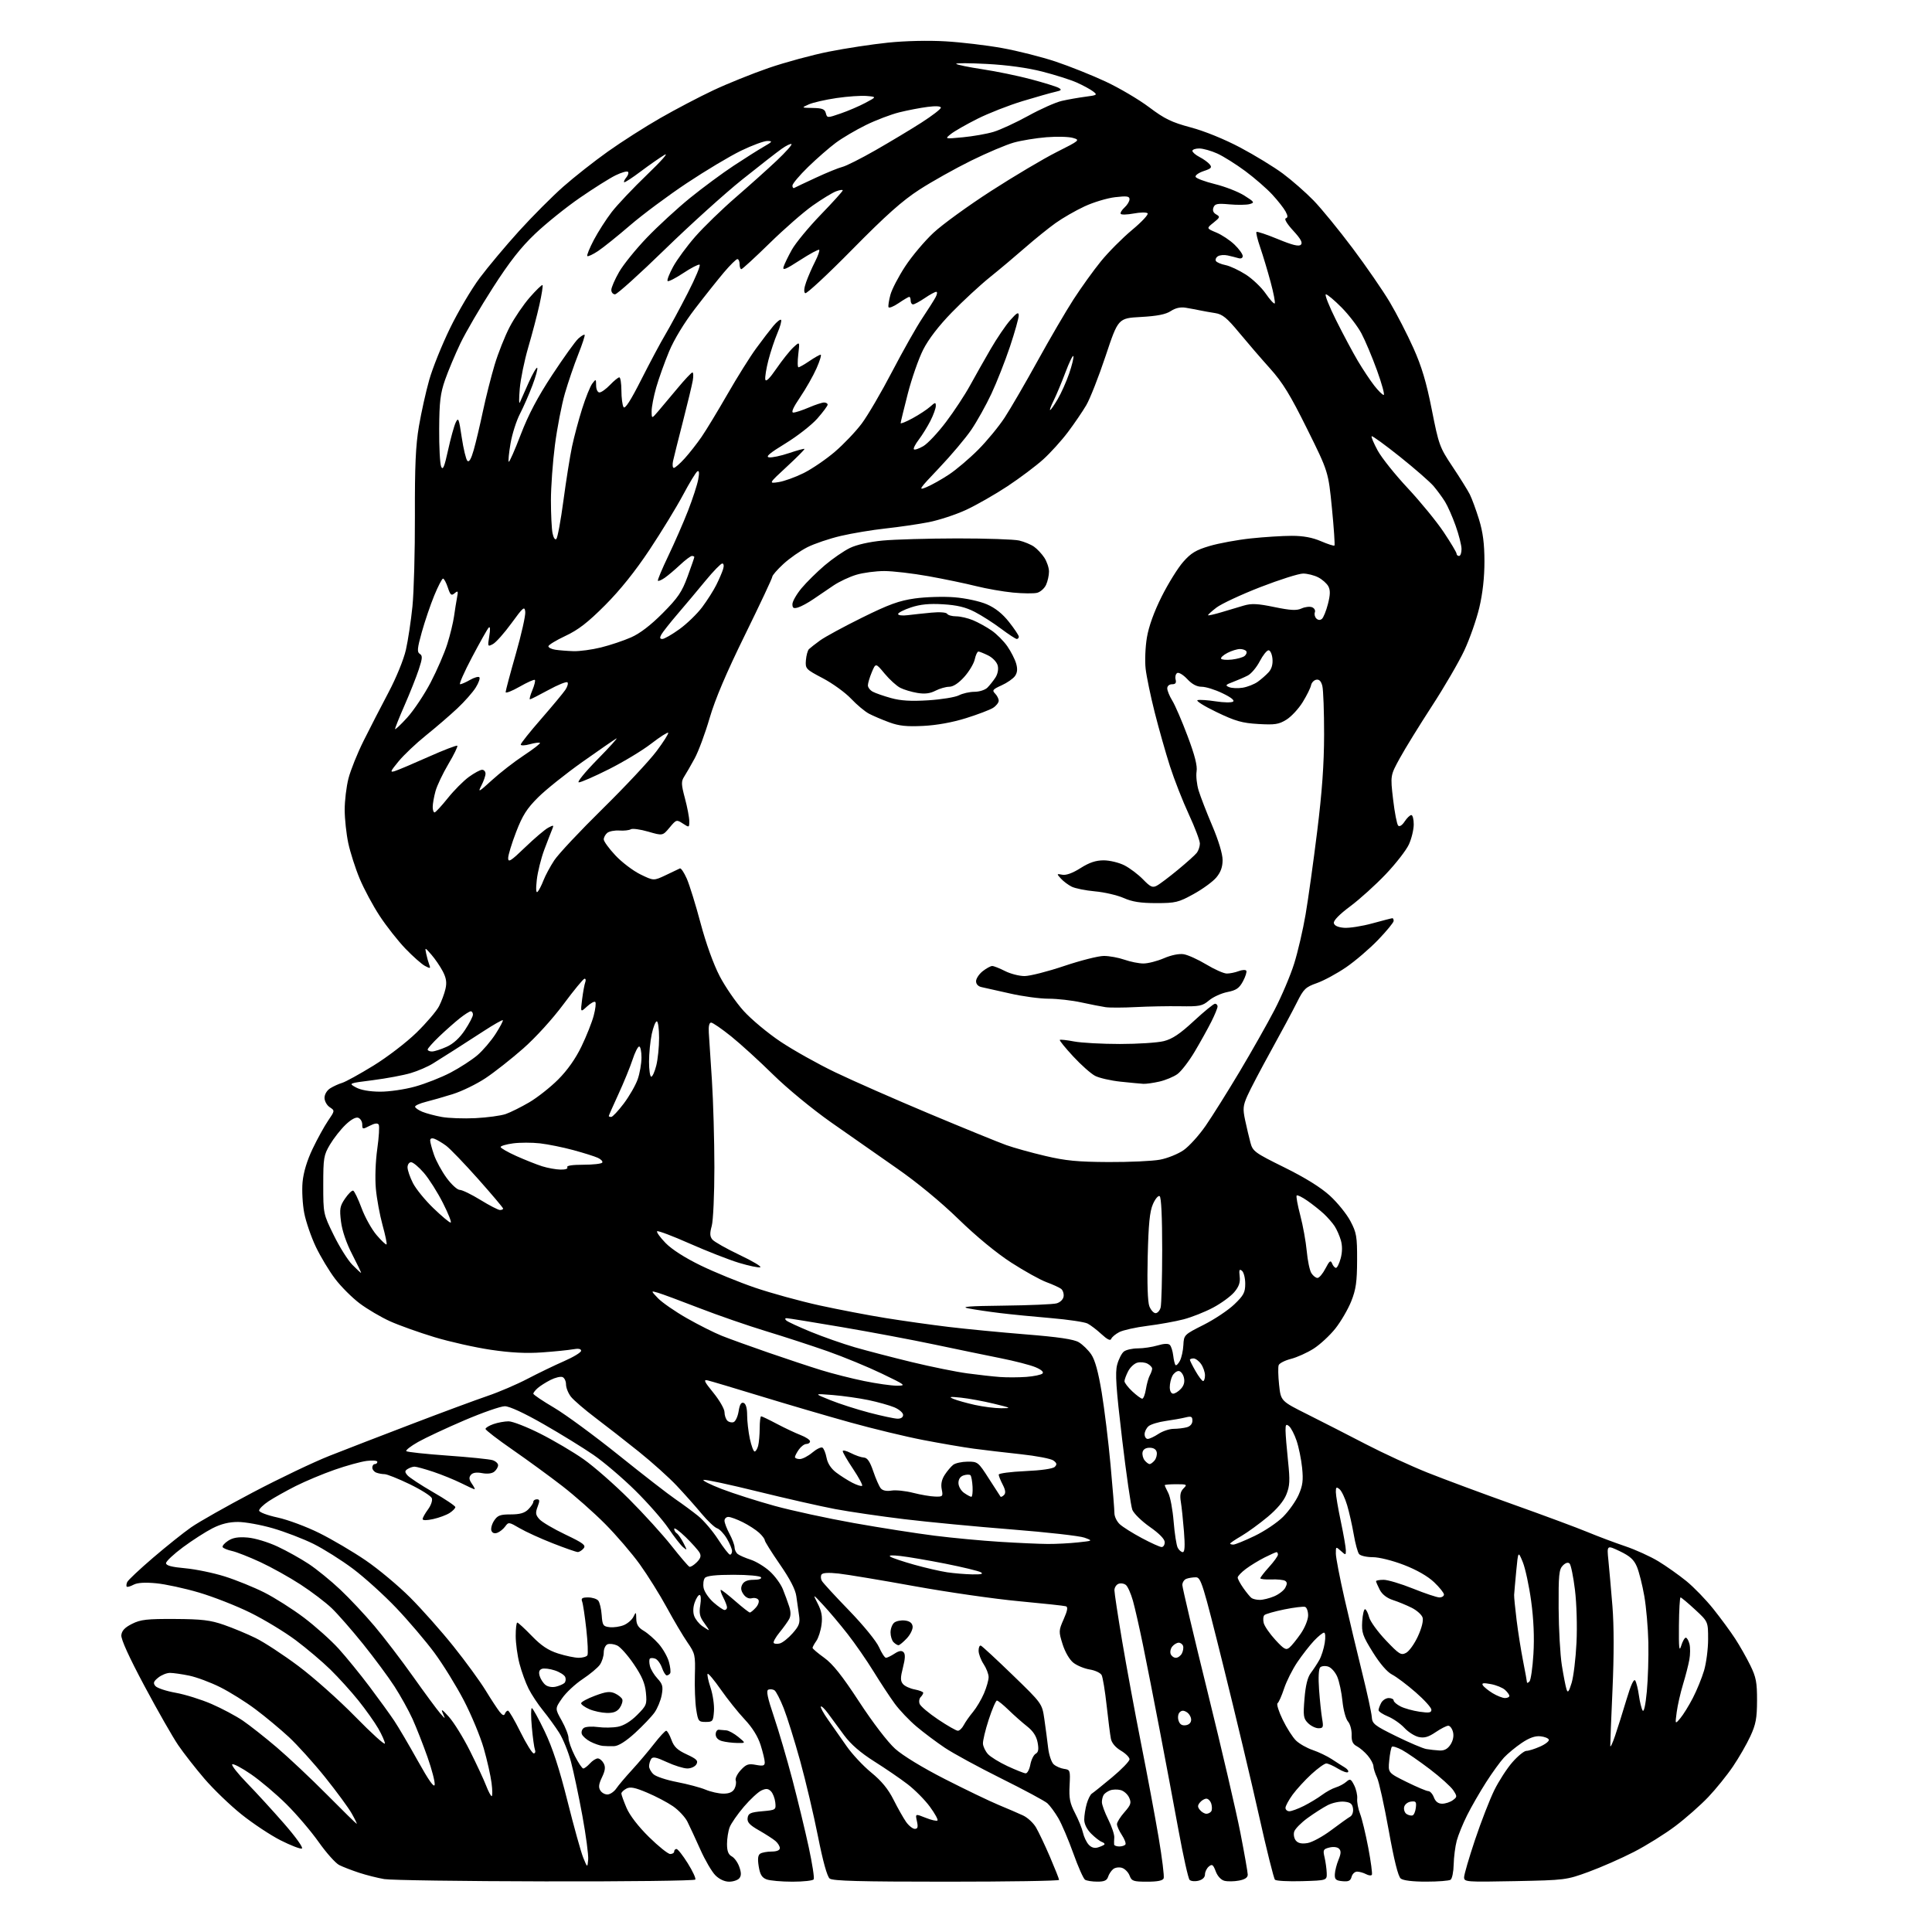 <?xml version="1.0" encoding="UTF-8" standalone="no"?>
<svg 
  version="1.1" 
  xmlns="http://www.w3.org/2000/svg" 
  xmlns:xlink="http://www.w3.org/1999/xlink" 
  xmlns:svg="http://www.w3.org/2000/svg"
  xmlns:rdf="http://www.w3.org/1999/02/22-rdf-syntax-ns#"
  xmlns:cc="http://creativecommons.org/ns#"
  xmlns:dc="http://purl.org/dc/elements/1.1/"
  viewBox="0 0 768 768"
  width="768"
  height="768"
>
<style>svg {background-color: white; }</style>"
<path stroke="none" fill="black" fill-rule="evenodd" d="M216.69,747.88C184.14,747.82 155.37,747.41 152.76,746.97C150.16,746.53 145.66,745.40 142.76,744.45C139.87,743.50 136.31,742.13 134.85,741.39C133.40,740.66 129.73,736.55 126.71,732.28C123.69,728.00 117.91,721.21 113.86,717.20C109.81,713.18 103.47,707.82 99.76,705.28C96.05,702.73 92.70,700.97 92.31,701.36C91.93,701.74 94.56,705.08 98.16,708.78C101.77,712.48 108.43,719.76 112.97,724.96C117.67,730.36 120.69,734.60 120.00,734.83C119.34,735.05 115.52,733.57 111.51,731.54C107.50,729.50 100.53,724.88 96.02,721.27C91.50,717.66 84.88,711.28 81.29,707.10C77.71,702.92 73.01,696.91 70.85,693.74C68.69,690.58 62.65,680.00 57.44,670.24C51.32,658.79 48.05,651.61 48.23,650.00C48.42,648.21 49.64,646.93 52.50,645.50C55.91,643.79 58.41,643.51 69.50,643.57C80.29,643.63 83.61,644.03 89.00,645.90C92.58,647.14 98.25,649.50 101.61,651.15C104.97,652.79 112.62,657.80 118.61,662.28C124.60,666.75 134.79,675.82 141.25,682.43C147.71,689.03 153.00,693.82 153.00,693.06C153.00,692.30 151.81,689.61 150.36,687.09C148.90,684.56 145.36,679.58 142.49,676.00C139.62,672.42 134.62,666.90 131.38,663.72C128.15,660.55 121.90,655.26 117.50,651.97C113.10,648.69 105.00,643.78 99.50,641.07C94.00,638.35 84.82,634.75 79.09,633.06C73.37,631.37 65.69,629.71 62.02,629.37C57.59,628.95 54.58,629.15 53.09,629.95C51.84,630.62 50.63,630.96 50.39,630.72C50.15,630.48 50.23,629.66 50.57,628.89C50.90,628.13 55.53,623.78 60.84,619.23C66.15,614.68 72.97,609.23 76.00,607.12C79.03,605.00 90.05,598.76 100.50,593.26C110.95,587.75 124.67,581.20 131.00,578.70C137.32,576.20 152.18,570.46 164.00,565.95C175.82,561.43 189.22,556.47 193.77,554.92C198.32,553.38 205.52,550.29 209.77,548.06C214.02,545.84 220.54,542.69 224.25,541.07C227.96,539.45 231.00,537.60 231.00,536.95C231.00,536.17 229.91,535.97 227.75,536.37C225.96,536.69 220.45,537.25 215.50,537.60C209.24,538.05 203.05,537.74 195.14,536.57C188.89,535.65 178.77,533.38 172.64,531.52C166.51,529.66 158.57,526.82 155.00,525.21C151.43,523.59 146.03,520.41 143.00,518.14C139.97,515.86 135.58,511.48 133.24,508.39C130.89,505.31 127.44,499.57 125.56,495.65C123.69,491.72 121.61,485.67 120.94,482.22C120.27,478.77 119.97,473.23 120.27,469.93C120.63,466.03 122.03,461.38 124.25,456.71C126.14,452.74 128.92,447.70 130.42,445.50C133.14,441.51 133.14,441.51 131.07,440.13C129.93,439.38 129.00,437.70 129.00,436.40C129.00,435.05 129.96,433.44 131.25,432.63C132.49,431.85 134.62,430.87 136.00,430.46C137.38,430.05 142.97,426.97 148.44,423.61C153.94,420.23 161.59,414.37 165.55,410.50C169.50,406.65 173.53,401.93 174.52,400.00C175.51,398.07 176.67,394.96 177.09,393.08C177.67,390.53 177.39,388.75 175.99,386.08C174.95,384.11 172.93,381.15 171.49,379.50C168.87,376.50 168.87,376.50 169.43,379.16C169.74,380.62 170.29,382.58 170.65,383.52C171.23,385.04 171.04,385.09 168.90,383.95C167.58,383.24 164.10,380.16 161.16,377.10C158.21,374.03 153.61,368.18 150.93,364.10C148.24,360.01 144.65,353.31 142.95,349.22C141.24,345.12 139.22,338.79 138.44,335.14C137.67,331.49 137.03,325.56 137.02,321.96C137.01,318.36 137.68,312.74 138.52,309.46C139.36,306.18 142.06,299.45 144.53,294.50C146.99,289.55 151.45,280.90 154.42,275.28C157.52,269.42 160.48,262.16 161.36,258.28C162.20,254.55 163.37,246.82 163.95,241.09C164.53,235.37 164.97,219.13 164.93,205.02C164.87,185.23 165.23,177.08 166.53,169.43C167.46,163.97 169.30,155.68 170.63,151.00C171.95,146.32 175.67,137.10 178.88,130.50C182.09,123.90 187.40,114.90 190.69,110.50C193.98,106.10 201.01,97.71 206.31,91.86C211.62,86.01 219.53,78.07 223.89,74.22C228.25,70.37 236.25,64.07 241.66,60.23C247.07,56.38 256.43,50.40 262.46,46.95C268.49,43.49 277.96,38.52 283.51,35.91C289.05,33.29 298.96,29.30 305.52,27.03C312.09,24.77 322.87,21.84 329.48,20.53C336.09,19.21 346.68,17.60 353.00,16.95C359.85,16.24 369.08,16.03 375.83,16.43C382.06,16.79 392.18,17.99 398.33,19.10C404.47,20.20 414.04,22.62 419.60,24.47C425.15,26.33 434.12,29.91 439.53,32.44C444.94,34.97 452.71,39.55 456.79,42.62C462.98,47.28 465.71,48.60 473.35,50.65C478.83,52.11 486.71,55.32 493.00,58.64C498.77,61.70 506.43,66.37 510.00,69.03C513.58,71.69 519.04,76.49 522.15,79.68C525.26,82.88 532.23,91.41 537.65,98.63C543.07,105.85 549.73,115.52 552.47,120.13C555.20,124.73 559.42,132.92 561.84,138.33C565.14,145.68 566.99,151.89 569.16,162.84C571.94,176.90 572.28,177.83 577.40,185.50C580.34,189.90 583.42,194.85 584.26,196.50C585.09,198.15 586.74,202.64 587.93,206.48C589.49,211.57 590.08,216.09 590.09,223.18C590.09,229.56 589.39,235.88 588.04,241.58C586.90,246.35 584.22,254.01 582.07,258.59C579.92,263.17 574.13,273.13 569.19,280.71C564.26,288.30 558.52,297.60 556.45,301.39C552.67,308.27 552.67,308.27 553.78,317.78C554.39,323.01 555.30,327.70 555.80,328.20C556.34,328.74 557.38,328.07 558.37,326.55C559.29,325.15 560.49,324.00 561.02,324.00C561.56,324.00 561.99,325.69 561.98,327.75C561.97,329.81 561.11,333.37 560.07,335.65C559.04,337.93 554.90,343.26 550.88,347.49C546.86,351.72 540.50,357.47 536.75,360.26C532.51,363.41 530.03,365.94 530.22,366.92C530.41,367.95 531.81,368.61 534.26,368.81C536.32,368.98 541.38,368.19 545.51,367.06C549.64,365.93 553.24,365.00 553.51,365.00C553.78,365.00 554.00,365.49 554.00,366.09C554.00,366.68 551.23,370.06 547.84,373.59C544.45,377.12 538.70,382.04 535.08,384.52C531.45,387.00 526.24,389.82 523.49,390.79C518.96,392.39 518.22,393.11 515.52,398.52C513.88,401.81 509.23,410.48 505.19,417.79C501.15,425.10 496.95,433.12 495.85,435.60C494.11,439.54 494.00,440.77 494.96,445.30C495.57,448.16 496.52,452.16 497.06,454.19C497.99,457.68 498.74,458.23 510.61,464.09C518.87,468.18 525.04,472.01 528.65,475.31C531.66,478.06 535.34,482.61 536.81,485.41C539.24,490.01 539.50,491.50 539.47,501.00C539.44,509.55 539.01,512.57 537.15,517.25C535.89,520.42 533.05,525.29 530.85,528.08C528.64,530.87 524.74,534.48 522.17,536.12C519.60,537.75 515.55,539.58 513.16,540.18C510.78,540.79 508.59,541.90 508.30,542.66C508.01,543.42 508.08,546.94 508.46,550.49C509.15,556.94 509.15,556.94 519.83,562.28C525.70,565.22 536.12,570.55 543.00,574.12C549.88,577.69 560.90,582.77 567.50,585.41C574.10,588.04 589.40,593.73 601.50,598.04C613.60,602.35 626.88,607.28 631.00,608.99C635.12,610.70 641.87,613.24 645.99,614.63C650.11,616.01 656.07,618.72 659.23,620.64C662.39,622.56 667.40,626.11 670.37,628.52C673.33,630.94 678.18,635.94 681.13,639.65C684.08,643.35 687.98,648.66 689.78,651.44C691.59,654.22 694.29,658.98 695.77,662.00C698.07,666.69 698.47,668.76 698.45,676.00C698.43,683.03 697.97,685.48 695.80,690.17C694.36,693.30 691.25,698.70 688.90,702.17C686.55,705.65 682.12,711.14 679.06,714.36C676.00,717.58 670.12,722.77 665.98,725.89C661.85,729.01 654.42,733.64 649.48,736.18C644.54,738.72 636.45,742.28 631.50,744.09C622.64,747.33 622.19,747.38 602.25,747.78C582.77,748.16 582.00,748.10 582.00,746.25C582.00,745.19 583.96,738.48 586.35,731.34C588.74,724.20 592.19,715.33 594.00,711.64C595.82,707.95 599.08,702.92 601.24,700.47C603.40,698.01 605.88,696.00 606.75,696.00C607.62,696.00 610.06,695.24 612.18,694.30C614.30,693.37 615.88,692.13 615.69,691.55C615.50,690.97 613.98,690.36 612.30,690.20C610.22,689.99 607.88,690.83 604.88,692.86C602.47,694.49 599.31,697.11 597.85,698.67C596.40,700.22 593.19,704.65 590.73,708.50C588.27,712.35 584.89,718.21 583.23,721.53C581.56,724.84 579.70,729.41 579.08,731.69C578.47,733.97 577.92,738.23 577.86,741.17C577.80,744.10 577.24,746.83 576.62,747.23C576.01,747.64 571.65,747.98 566.94,747.98C561.57,747.99 557.80,747.53 556.82,746.75C555.78,745.92 554.18,739.52 552.02,727.50C550.24,717.60 548.16,708.19 547.39,706.60C546.63,705.00 545.98,702.97 545.96,702.10C545.94,701.22 544.93,699.32 543.71,697.88C542.50,696.44 540.53,694.76 539.35,694.15C537.74,693.31 537.22,692.17 537.30,689.56C537.35,687.65 536.69,685.28 535.83,684.30C534.97,683.31 533.99,679.69 533.65,676.26C533.31,672.82 532.39,668.48 531.61,666.60C530.82,664.73 529.20,662.88 527.99,662.50C526.79,662.11 525.34,662.26 524.79,662.81C524.18,663.42 524.01,666.93 524.35,671.66C524.66,675.97 525.21,681.19 525.57,683.25C526.15,686.60 526.00,687.00 524.11,687.00C522.95,687.00 521.08,686.08 519.96,684.96C518.14,683.14 517.99,682.12 518.56,675.21C518.99,669.94 519.79,666.71 521.09,665.00C522.13,663.62 523.65,661.31 524.46,659.85C525.28,658.40 526.24,655.36 526.60,653.10C526.97,650.77 526.85,649.00 526.32,649.00C525.81,649.00 524.01,650.46 522.32,652.25C520.64,654.04 517.66,657.86 515.71,660.74C513.76,663.62 511.39,668.35 510.44,671.24C509.48,674.13 508.32,676.75 507.85,677.06C507.38,677.37 508.29,680.31 509.89,683.60C511.48,686.89 513.87,690.63 515.20,691.91C516.54,693.20 519.52,694.89 521.84,695.67C524.15,696.45 527.55,698.08 529.40,699.29C531.24,700.51 533.60,702.01 534.63,702.63C535.66,703.26 536.21,704.07 535.86,704.44C535.51,704.81 533.71,704.19 531.86,703.06C530.01,701.93 527.93,701.01 527.23,701.00C526.53,701.00 523.87,702.91 521.32,705.25C518.77,707.59 515.41,711.26 513.84,713.40C512.28,715.55 511.00,717.91 511.00,718.65C511.00,719.39 511.69,720.00 512.54,720.00C513.39,720.00 515.97,719.05 518.29,717.89C520.61,716.72 523.85,714.76 525.50,713.53C527.15,712.30 529.62,710.94 531.00,710.53C532.38,710.11 534.26,709.10 535.18,708.29C536.69,706.97 537.00,707.11 538.30,709.66C539.09,711.22 539.64,713.62 539.51,715.00C539.38,716.38 539.89,719.08 540.65,721.00C541.40,722.92 542.86,729.00 543.91,734.50C544.95,740.00 545.59,744.84 545.34,745.25C545.09,745.67 544.04,745.55 543.01,745.00C541.97,744.45 540.38,744.00 539.47,744.00C538.56,744.00 537.57,744.92 537.28,746.05C536.85,747.66 536.07,748.04 533.62,747.80C531.00,747.55 530.52,747.10 530.62,745.00C530.69,743.62 531.35,741.04 532.09,739.26C533.09,736.84 533.14,735.74 532.29,734.89C531.62,734.22 530.04,734.03 528.46,734.42C526.01,735.03 525.84,735.39 526.53,738.30C526.94,740.06 527.33,742.85 527.39,744.50C527.50,747.50 527.50,747.50 517.59,747.79C512.14,747.95 507.29,747.69 506.82,747.22C506.35,746.75 503.51,735.37 500.51,721.93C497.52,708.49 491.12,681.64 486.30,662.25C478.12,629.32 477.40,627.00 475.35,627.00C474.15,627.00 472.45,627.27 471.58,627.61C470.71,627.94 470.00,629.05 470.00,630.07C470.00,631.09 474.53,650.27 480.07,672.71C485.60,695.14 491.45,720.25 493.06,728.50C494.67,736.75 495.99,744.27 496.00,745.20C496.00,746.36 494.88,747.12 492.51,747.56C490.59,747.93 487.99,747.96 486.74,747.65C485.38,747.31 483.98,745.80 483.27,743.89C482.24,741.18 481.83,740.89 480.53,741.97C479.69,742.67 479.00,744.08 479.00,745.10C479.00,746.27 478.04,747.20 476.43,747.61C475.01,747.96 473.42,747.82 472.88,747.28C472.35,746.75 470.35,737.80 468.45,727.41C466.54,717.01 463.17,699.05 460.95,687.50C458.74,675.95 455.78,660.88 454.37,654.00C452.96,647.12 451.16,639.18 450.36,636.33C449.56,633.49 448.31,630.67 447.58,630.07C446.85,629.46 445.52,629.25 444.63,629.59C443.73,629.93 443.00,631.09 443.00,632.15C443.00,633.22 444.38,642.29 446.06,652.30C447.75,662.31 451.13,680.62 453.58,693.00C456.04,705.38 459.18,722.21 460.57,730.41C461.96,738.61 462.86,745.92 462.58,746.66C462.23,747.58 460.15,748.00 456.01,748.00C450.52,748.00 449.86,747.77 449.03,745.59C448.53,744.26 447.17,742.87 446.01,742.50C444.85,742.14 443.27,742.36 442.49,743.01C441.71,743.65 440.80,745.04 440.47,746.09C440.02,747.52 438.94,748.00 436.18,747.98C434.16,747.98 431.97,747.63 431.32,747.22C430.67,746.81 428.57,742.08 426.65,736.71C424.73,731.35 422.05,725.05 420.69,722.73C419.32,720.40 417.37,717.75 416.35,716.83C415.33,715.91 407.11,711.49 398.07,707.00C389.04,702.51 378.91,697.00 375.57,694.76C372.23,692.52 367.17,688.73 364.33,686.33C361.48,683.94 357.59,679.84 355.68,677.24C353.77,674.63 350.00,668.90 347.29,664.50C344.59,660.10 339.93,653.37 336.94,649.55C333.95,645.72 329.59,640.55 327.26,638.05C323.03,633.50 323.03,633.50 325.08,637.50C326.60,640.47 326.99,642.61 326.57,645.82C326.27,648.19 325.34,651.10 324.51,652.29C323.68,653.47 323.00,654.72 323.00,655.05C323.00,655.39 325.09,657.16 327.65,659.00C331.05,661.45 334.75,666.10 341.53,676.47C346.96,684.78 352.86,692.48 355.83,695.16C358.88,697.90 366.78,702.71 375.70,707.26C383.84,711.41 393.43,716.02 397.00,717.50C400.57,718.98 404.94,720.86 406.71,721.69C408.47,722.51 410.77,724.64 411.82,726.42C412.87,728.20 415.37,733.47 417.37,738.12C419.36,742.77 421.00,746.90 421.00,747.29C421.00,747.68 400.84,748.00 376.19,748.00C341.85,748.00 331.01,747.71 329.81,746.75C328.80,745.95 327.12,739.90 325.16,730.00C323.47,721.48 320.28,707.98 318.08,700.00C315.87,692.02 312.93,682.60 311.54,679.06C310.14,675.52 308.48,672.29 307.84,671.90C307.20,671.51 306.12,671.40 305.43,671.66C304.51,672.02 305.08,674.82 307.62,682.32C309.52,687.92 312.84,699.25 315.01,707.50C317.17,715.75 320.09,727.82 321.49,734.32C322.89,740.82 323.78,746.55 323.46,747.07C323.14,747.58 319.34,748.00 315.01,748.00C310.67,748.00 306.04,747.59 304.71,747.08C302.86,746.37 302.12,745.15 301.60,741.91C301.12,738.92 301.30,737.43 302.21,736.85C302.92,736.40 304.96,736.02 306.75,736.02C308.80,736.01 310.00,735.50 310.00,734.65C310.00,733.92 309.21,732.64 308.25,731.82C307.29,731.01 304.34,729.10 301.69,727.59C297.95,725.46 296.95,724.36 297.19,722.67C297.45,720.82 298.30,720.43 303.00,720.00C308.42,719.51 308.50,719.46 308.19,716.50C308.01,714.85 307.24,712.86 306.47,712.07C305.39,710.97 304.54,710.89 302.69,711.73C301.38,712.33 298.24,715.24 295.71,718.20C293.18,721.17 290.63,724.84 290.05,726.36C289.47,727.88 289.00,730.89 289.00,733.03C289.00,735.83 289.53,737.21 290.89,737.94C291.94,738.50 293.29,740.38 293.89,742.13C294.71,744.45 294.70,745.66 293.88,746.65C293.26,747.39 291.44,748.00 289.83,748.00C288.04,748.00 285.93,747.02 284.37,745.46C282.98,744.07 280.28,739.46 278.39,735.21C276.49,730.97 274.18,725.99 273.26,724.15C272.34,722.31 269.75,719.55 267.52,718.01C265.28,716.47 260.64,714.03 257.20,712.59C252.33,710.53 250.52,710.19 248.98,711.01C247.89,711.59 247.00,712.47 247.00,712.95C247.00,713.44 247.93,716.01 249.06,718.67C250.35,721.67 253.72,726.05 257.99,730.25C261.76,733.96 265.56,737.00 266.42,737.00C267.29,737.00 268.00,736.55 268.00,736.00C268.00,735.45 268.42,735.00 268.92,735.00C269.43,735.00 271.44,737.55 273.38,740.66C275.33,743.77 276.69,746.69 276.40,747.16C276.12,747.62 249.25,747.95 216.69,747.88zM233.81,739.27C233.98,737.50 232.94,729.62 231.50,721.77C230.06,713.92 228.02,704.27 226.97,700.32C225.91,696.37 223.80,691.18 222.27,688.78C220.75,686.39 217.87,682.42 215.87,679.96C213.87,677.51 211.28,673.60 210.12,671.28C208.95,668.96 207.32,664.48 206.50,661.32C205.67,658.16 205.00,653.20 205.00,650.29C205.00,647.38 205.28,645.00 205.63,645.00C205.97,645.00 208.56,647.38 211.38,650.29C215.16,654.20 217.90,656.02 221.86,657.29C224.82,658.23 228.50,659.00 230.06,659.00C231.61,659.00 233.16,658.55 233.50,658.01C233.83,657.46 233.64,652.78 233.06,647.60C232.49,642.43 231.74,637.48 231.40,636.60C230.92,635.35 231.45,635.00 233.77,635.00C235.41,635.00 237.23,635.57 237.81,636.27C238.39,636.97 239.01,639.56 239.18,642.02C239.47,646.12 239.75,646.53 242.36,646.83C243.93,647.01 246.46,646.64 247.99,646.01C249.51,645.37 251.23,643.88 251.81,642.68C252.80,640.63 252.87,640.68 252.93,643.53C252.98,645.78 253.75,647.01 255.89,648.27C257.48,649.21 260.15,651.55 261.83,653.46C263.52,655.38 265.35,658.60 265.91,660.63C266.47,662.65 266.69,664.69 266.40,665.16C266.12,665.62 265.50,666.00 265.04,666.00C264.58,666.00 263.72,664.64 263.15,662.99C262.57,661.33 261.38,659.70 260.50,659.36C259.63,659.03 258.65,659.01 258.34,659.33C258.02,659.65 258.03,660.98 258.36,662.28C258.68,663.59 260.03,665.82 261.36,667.25C263.40,669.46 263.65,670.43 263.04,673.80C262.64,675.97 261.35,679.11 260.17,680.77C258.99,682.42 255.50,686.08 252.43,688.89C248.84,692.17 245.88,694.04 244.17,694.12C242.70,694.18 240.60,694.13 239.50,694.01C238.40,693.89 236.24,693.14 234.70,692.34C233.16,691.55 231.63,690.20 231.30,689.35C230.98,688.50 231.34,687.38 232.10,686.87C232.87,686.36 235.39,686.21 237.70,686.53C240.01,686.85 243.56,686.80 245.59,686.42C247.96,685.97 250.69,684.31 253.25,681.75C257.02,677.98 257.21,677.51 256.76,672.85C256.41,669.18 255.19,666.31 251.95,661.54C249.57,658.02 246.58,654.67 245.32,654.10C244.06,653.52 242.34,653.31 241.51,653.63C240.68,653.95 240.00,655.42 240.00,656.88C240.00,658.35 239.31,660.54 238.46,661.75C237.62,662.95 234.53,665.53 231.59,667.48C228.66,669.43 224.98,672.86 223.43,675.11C220.60,679.19 220.60,679.19 223.30,683.99C224.78,686.63 226.00,689.76 226.00,690.93C226.00,692.11 227.13,695.30 228.52,698.03C229.90,700.76 231.41,703.00 231.86,703.00C232.32,703.00 233.50,702.10 234.50,701.00C235.50,699.90 236.90,699.00 237.62,699.00C238.34,699.00 239.40,699.88 239.97,700.95C240.75,702.41 240.59,703.80 239.30,706.50C237.99,709.24 237.84,710.52 238.68,711.80C239.28,712.74 240.61,713.42 241.64,713.32C242.66,713.22 244.18,712.15 245.00,710.93C245.82,709.72 248.61,706.42 251.19,703.61C253.77,700.80 257.72,696.14 259.97,693.25C262.21,690.36 264.40,688.00 264.82,688.00C265.25,688.00 266.18,689.62 266.90,691.59C267.91,694.39 269.25,695.67 272.99,697.40C276.95,699.24 277.62,699.92 276.84,701.31C276.32,702.25 274.70,703.00 273.20,702.99C271.72,702.98 268.06,701.84 265.08,700.46C260.85,698.49 259.48,698.22 258.84,699.22C258.40,699.92 258.02,701.22 258.02,702.10C258.01,702.97 258.81,704.43 259.81,705.32C260.80,706.22 265.01,707.61 269.15,708.40C273.30,709.20 278.39,710.55 280.47,711.42C282.55,712.29 285.75,713.00 287.59,713.00C289.86,713.00 291.26,712.39 291.96,711.07C292.53,710.01 292.75,708.52 292.46,707.76C292.17,706.99 293.07,705.14 294.46,703.64C296.62,701.31 297.51,701.00 300.50,701.57C303.37,702.10 304.00,701.92 304.00,700.55C304.00,699.63 303.26,696.54 302.36,693.69C301.29,690.30 299.09,686.76 296.03,683.50C293.44,680.75 289.19,675.43 286.57,671.68C283.95,667.93 281.58,665.09 281.30,665.37C281.02,665.64 281.54,668.12 282.46,670.88C283.37,673.63 283.98,677.82 283.81,680.19C283.52,684.24 283.32,684.50 280.51,684.50C277.70,684.50 277.48,684.21 276.75,679.50C276.32,676.75 276.09,670.67 276.22,666.00C276.45,657.89 276.31,657.29 273.28,652.89C271.52,650.35 267.83,644.12 265.07,639.04C262.31,633.96 257.48,626.23 254.35,621.87C251.21,617.51 245.01,610.28 240.57,605.81C236.14,601.34 228.46,594.55 223.50,590.71C218.55,586.88 209.66,580.39 203.75,576.29C197.84,572.20 193.00,568.48 193.00,568.02C193.00,567.57 194.42,566.70 196.15,566.10C197.88,565.49 200.59,565.00 202.17,565.00C203.75,565.00 209.42,567.21 214.77,569.91C220.12,572.61 227.88,577.18 232.00,580.08C236.12,582.98 244.26,590.11 250.07,595.92C255.89,601.74 263.48,610.10 266.95,614.50C270.42,618.90 273.62,622.64 274.06,622.81C274.51,622.98 275.81,622.19 276.96,621.04C278.51,619.49 278.80,618.51 278.10,617.23C277.58,616.28 275.09,613.49 272.58,611.04C270.06,608.59 268.00,607.10 268.00,607.73C268.00,608.36 268.45,609.16 269.01,609.50C269.56,609.85 270.76,611.56 271.66,613.31C273.23,616.34 273.22,616.43 271.55,615.04C270.58,614.24 267.96,610.86 265.72,607.54C263.48,604.22 257.54,597.45 252.52,592.50C247.50,587.55 240.04,581.19 235.95,578.37C231.85,575.54 222.91,570.03 216.07,566.12C208.33,561.69 202.52,559.00 200.67,559.00C199.04,559.00 191.81,561.52 184.60,564.60C177.40,567.68 169.11,571.56 166.19,573.21C163.27,574.86 161.17,576.50 161.52,576.86C161.87,577.21 169.23,578.00 177.88,578.62C186.52,579.23 194.58,580.05 195.80,580.44C197.01,580.82 198.00,581.72 198.00,582.44C198.00,583.17 197.33,584.31 196.51,584.99C195.59,585.76 193.74,585.99 191.65,585.59C189.39,585.17 187.91,585.40 187.17,586.30C186.34,587.30 186.45,588.19 187.59,589.82C188.43,591.02 188.90,592.00 188.64,592.00C188.38,592.00 185.99,590.91 183.33,589.58C180.67,588.26 175.70,586.23 172.28,585.08C168.86,583.94 165.49,583.01 164.78,583.02C164.08,583.02 162.85,583.44 162.06,583.94C160.87,584.69 160.85,585.12 161.94,586.43C162.66,587.29 167.24,590.31 172.12,593.13C177.01,595.94 181.00,598.63 181.00,599.10C181.00,599.57 179.99,600.61 178.75,601.42C177.51,602.23 174.59,603.32 172.25,603.84C169.63,604.42 168.00,604.43 168.00,603.85C168.00,603.34 168.96,601.62 170.13,600.03C171.33,598.41 172.00,596.44 171.66,595.55C171.32,594.67 167.34,592.16 162.82,589.97C158.30,587.79 153.83,586.00 152.88,586.00C151.94,586.00 150.45,585.73 149.58,585.39C148.71,585.06 148.00,584.16 148.00,583.39C148.00,582.63 148.45,582.00 149.00,582.00C149.55,582.00 150.00,581.59 150.00,581.10C150.00,580.60 148.09,580.44 145.75,580.74C143.41,581.04 137.68,582.62 133.00,584.26C128.32,585.89 121.39,588.80 117.58,590.71C113.78,592.63 108.94,595.34 106.83,596.73C104.72,598.12 103.00,599.80 103.00,600.46C103.00,601.13 106.24,602.35 110.39,603.25C114.45,604.13 121.92,606.92 126.98,609.44C132.05,611.96 140.31,616.83 145.34,620.26C150.38,623.69 158.33,630.33 163.01,635.00C167.68,639.67 175.44,648.41 180.24,654.42C185.05,660.42 190.79,668.30 193.01,671.92C195.22,675.54 197.76,679.40 198.63,680.50C199.74,681.89 200.37,682.12 200.70,681.25C200.96,680.56 201.51,680.00 201.92,680.00C202.33,680.00 204.57,683.83 206.88,688.50C209.20,693.17 211.57,697.00 212.16,697.00C212.74,697.00 212.96,696.34 212.65,695.54C212.34,694.73 211.78,690.68 211.41,686.54C211.03,682.39 211.03,679.00 211.41,679.00C211.78,679.00 214.08,683.16 216.52,688.25C219.64,694.77 222.32,702.96 225.59,716.00C228.14,726.17 230.96,736.30 231.86,738.50C233.50,742.50 233.50,742.50 233.81,739.27zM436.42,734.39C437.56,734.04 438.73,733.52 439.00,733.24C439.27,732.96 438.83,732.49 438.01,732.20C437.19,731.91 435.28,730.43 433.76,728.91C432.05,727.20 431.00,725.08 431.00,723.32C431.00,721.76 431.44,718.95 431.98,717.06C432.52,715.18 433.44,713.34 434.03,712.98C434.61,712.62 438.22,709.72 442.05,706.53C445.87,703.35 449.00,700.11 449.00,699.34C449.00,698.56 447.45,697.02 445.57,695.91C443.43,694.64 441.93,692.87 441.60,691.19C441.30,689.71 440.55,683.77 439.91,678.00C439.28,672.23 438.38,666.77 437.92,665.88C437.45,664.99 435.32,663.99 433.19,663.65C431.05,663.30 428.13,662.10 426.69,660.97C425.15,659.76 423.39,656.73 422.41,653.64C420.81,648.54 420.82,648.19 422.84,643.63C424.35,640.22 424.59,638.80 423.71,638.52C423.05,638.30 414.62,637.40 405.00,636.50C395.38,635.61 376.70,632.92 363.50,630.53C350.30,628.14 336.74,625.88 333.36,625.51C329.35,625.07 326.99,625.20 326.56,625.91C326.19,626.50 326.25,627.63 326.70,628.42C327.14,629.21 332.00,634.50 337.51,640.18C343.17,646.02 348.34,652.35 349.41,654.75C350.45,657.09 351.70,659.00 352.19,659.00C352.67,659.00 354.20,658.26 355.59,657.35C357.36,656.19 358.42,656.02 359.17,656.77C359.92,657.52 359.85,659.30 358.94,662.85C357.90,666.92 357.90,668.17 358.93,669.41C359.63,670.26 361.73,671.23 363.60,671.58C365.47,671.94 367.00,672.53 367.00,672.91C367.00,673.29 366.54,674.06 365.97,674.63C365.40,675.20 365.22,676.42 365.58,677.34C365.93,678.27 369.23,681.04 372.91,683.51C376.59,685.98 380.13,688.00 380.77,688.00C381.41,688.00 382.46,686.99 383.11,685.75C383.76,684.51 385.42,682.15 386.79,680.51C388.16,678.86 390.12,675.56 391.14,673.17C392.16,670.79 393.00,667.86 392.99,666.67C392.99,665.48 392.09,663.15 391.00,661.50C389.91,659.85 389.01,657.45 389.01,656.17C389.00,654.88 389.41,653.98 389.91,654.17C390.41,654.35 396.09,659.60 402.53,665.84C414.24,677.18 414.24,677.18 415.14,683.34C415.63,686.73 416.31,691.84 416.64,694.70C416.97,697.59 417.97,700.56 418.87,701.36C419.77,702.16 421.62,702.97 423.00,703.16C425.40,703.49 425.49,703.74 425.18,709.73C424.91,714.83 425.30,716.82 427.34,720.73C428.71,723.35 430.13,726.85 430.49,728.50C430.86,730.15 431.87,732.29 432.75,733.26C433.78,734.41 435.06,734.81 436.42,734.39zM444.94,734.00C446.01,734.00 447.11,733.63 447.38,733.19C447.66,732.74 447.01,731.05 445.95,729.44C444.88,727.82 444.01,725.88 444.01,725.13C444.00,724.38 445.34,722.24 446.98,720.38C449.55,717.45 449.80,716.66 448.85,714.57C448.24,713.24 446.72,711.89 445.45,711.58C444.19,711.26 442.34,711.31 441.33,711.68C440.32,712.05 439.17,712.84 438.77,713.43C438.36,714.02 438.02,715.33 438.02,716.35C438.01,717.37 439.15,720.49 440.55,723.28C441.95,726.07 443.02,729.29 442.94,730.43C442.85,731.57 442.83,732.84 442.89,733.25C442.95,733.66 443.87,734.00 444.94,734.00zM519.74,732.65C521.57,732.36 525.82,730.05 529.17,727.53C532.52,725.02 535.92,722.59 536.72,722.14C537.55,721.67 538.03,720.28 537.84,718.91C537.57,717.02 536.81,716.43 534.31,716.19C532.56,716.02 529.64,716.64 527.81,717.57C525.99,718.50 522.39,720.80 519.80,722.68C517.22,724.56 514.82,726.99 514.47,728.09C514.12,729.20 514.41,730.79 515.12,731.65C516.01,732.72 517.43,733.03 519.74,732.65zM363.65,727.00C364.81,727.00 365.01,726.30 364.49,723.97C363.83,720.95 363.83,720.95 367.96,722.60C370.23,723.51 372.34,723.99 372.66,723.67C372.98,723.35 371.61,720.88 369.63,718.18C367.64,715.47 363.65,711.45 360.76,709.24C357.87,707.02 351.90,702.94 347.50,700.17C342.09,696.75 338.22,693.40 335.56,689.81C333.40,686.89 330.54,683.01 329.21,681.18C327.89,679.36 326.58,678.09 326.30,678.36C326.03,678.64 327.31,680.99 329.15,683.59C330.99,686.19 334.30,690.91 336.50,694.08C338.70,697.25 343.12,701.99 346.33,704.61C350.43,707.96 353.07,711.18 355.21,715.44C356.88,718.77 359.13,722.74 360.19,724.25C361.26,725.76 362.82,727.00 363.65,727.00zM141.80,725.00C141.98,725.00 141.10,723.16 139.83,720.92C138.57,718.67 133.81,712.19 129.26,706.51C124.70,700.83 118.20,693.63 114.82,690.49C111.43,687.36 105.48,682.40 101.58,679.48C97.69,676.55 91.35,672.59 87.50,670.67C83.65,668.75 78.12,666.69 75.20,666.09C72.29,665.49 68.85,665.00 67.56,665.00C66.27,665.00 64.17,665.85 62.89,666.89C61.01,668.41 60.80,669.05 61.77,670.22C62.43,671.02 66.05,672.23 69.81,672.90C73.57,673.57 80.01,675.58 84.10,677.36C88.20,679.14 93.79,682.12 96.53,683.98C99.26,685.85 105.33,690.62 110.00,694.60C114.67,698.58 123.67,707.04 129.98,713.41C136.30,719.79 141.62,725.00 141.80,725.00zM561.50,721.66C562.05,721.49 562.65,720.11 562.82,718.59C563.10,716.22 562.83,715.89 560.83,716.17C559.53,716.36 558.36,717.32 558.16,718.38C557.96,719.41 558.41,720.64 559.15,721.11C559.89,721.58 560.95,721.83 561.50,721.66zM479.56,721.00C480.29,721.00 481.16,720.55 481.51,719.99C481.85,719.44 481.84,718.09 481.50,716.99C481.15,715.90 480.28,715.00 479.56,715.00C478.83,715.00 477.68,715.67 477.00,716.50C476.01,717.70 476.01,718.30 477.00,719.50C477.68,720.33 478.84,721.00 479.56,721.00zM573.28,717.00C574.57,717.00 576.47,716.38 577.50,715.62C579.29,714.31 579.30,714.11 577.70,711.66C576.77,710.25 572.59,706.48 568.41,703.29C564.22,700.11 559.24,696.66 557.34,695.64C555.44,694.62 553.62,694.05 553.30,694.37C552.98,694.69 552.50,697.15 552.24,699.84C551.77,704.71 551.77,704.71 559.15,708.36C563.20,710.36 567.09,712.00 567.78,712.00C568.48,712.00 569.48,713.12 570.00,714.50C570.64,716.18 571.72,717.00 573.28,717.00zM195.45,714.00C195.79,714.00 195.77,711.64 195.40,708.75C195.03,705.86 193.64,699.67 192.30,695.00C190.96,690.33 187.41,681.77 184.41,675.99C181.40,670.21 176.12,661.66 172.67,656.99C169.21,652.32 162.39,644.31 157.52,639.19C152.64,634.06 144.90,627.06 140.32,623.62C135.73,620.18 128.65,615.72 124.58,613.70C120.51,611.69 113.27,608.91 108.48,607.52C103.69,606.13 97.44,605.00 94.58,605.00C91.01,605.00 87.85,605.79 84.45,607.52C81.73,608.91 76.46,612.29 72.75,615.04C69.04,617.79 66.00,620.64 66.00,621.38C66.00,622.33 68.25,622.93 73.61,623.41C77.80,623.79 84.89,625.26 89.36,626.67C93.84,628.08 100.88,630.94 105.01,633.01C109.15,635.09 116.26,639.60 120.82,643.04C125.38,646.49 131.59,652.05 134.63,655.40C137.67,658.76 143.20,665.55 146.92,670.50C150.64,675.45 155.04,681.52 156.69,684.00C158.35,686.48 162.58,693.67 166.10,699.99C170.43,707.77 172.59,710.82 172.79,709.44C172.95,708.32 171.67,703.38 169.93,698.45C168.20,693.53 165.52,686.72 163.99,683.32C162.45,679.93 159.20,674.08 156.77,670.32C154.34,666.57 148.73,659.00 144.31,653.50C139.88,648.00 134.29,641.61 131.88,639.30C129.47,636.99 123.90,632.75 119.50,629.89C115.10,627.02 107.90,623.01 103.50,620.97C99.10,618.93 94.04,616.94 92.26,616.55C90.48,616.16 88.80,615.48 88.52,615.03C88.24,614.58 89.20,613.44 90.65,612.50C92.56,611.24 94.67,610.89 98.45,611.20C101.35,611.44 106.55,613.01 110.31,614.77C114.00,616.49 119.59,619.61 122.74,621.70C125.90,623.79 131.51,628.36 135.21,631.85C138.92,635.34 145.04,641.86 148.83,646.35C152.62,650.83 159.55,659.90 164.23,666.50C168.91,673.10 173.73,679.62 174.93,681.00C177.11,683.50 177.11,683.50 176.00,681.00C175.18,679.13 175.80,679.51 178.47,682.50C180.44,684.70 184.19,690.77 186.81,696.00C189.43,701.23 192.31,707.41 193.21,709.75C194.11,712.09 195.12,714.00 195.45,714.00zM407.70,704.93C408.37,704.97 409.21,703.42 409.57,701.49C409.93,699.55 410.89,697.60 411.69,697.15C412.78,696.55 412.98,695.39 412.47,692.67C411.99,690.15 410.68,688.14 408.28,686.25C406.36,684.74 403.05,681.81 400.93,679.75C398.81,677.69 396.72,676.00 396.29,676.00C395.86,676.00 394.39,679.40 393.04,683.55C391.69,687.69 390.65,692.02 390.74,693.16C390.82,694.29 391.70,696.14 392.70,697.25C393.69,698.37 397.20,700.53 400.50,702.07C403.80,703.60 407.04,704.89 407.70,704.93zM572.23,695.85C574.13,695.95 575.45,695.25 576.59,693.51C577.61,691.95 577.99,690.08 577.59,688.51C577.25,687.13 576.40,686.00 575.71,686.00C575.03,686.00 572.76,687.16 570.68,688.57C567.82,690.51 566.19,690.98 563.96,690.49C562.35,690.14 559.78,688.50 558.26,686.85C556.74,685.21 553.81,683.17 551.75,682.32C549.69,681.47 548.00,680.35 548.00,679.83C548.00,679.30 548.47,678.00 549.04,676.93C549.60,675.87 550.95,675.00 552.04,675.00C553.12,675.00 554.00,675.44 554.00,675.97C554.00,676.51 555.24,677.58 556.75,678.34C558.26,679.11 561.64,680.05 564.25,680.43C568.08,680.99 569.00,680.84 569.00,679.65C569.00,678.83 566.19,675.71 562.75,672.72C559.31,669.72 555.10,666.55 553.38,665.67C551.43,664.68 548.55,661.34 545.72,656.79C541.67,650.28 541.22,648.97 541.50,644.50C541.68,641.75 542.19,639.59 542.65,639.69C543.10,639.79 543.82,641.23 544.25,642.88C544.68,644.54 547.67,648.66 550.89,652.05C556.23,657.66 556.94,658.10 558.97,657.02C560.19,656.36 562.30,653.40 563.66,650.42C565.16,647.15 565.89,644.22 565.50,642.99C565.14,641.88 563.20,640.13 561.18,639.12C559.15,638.10 555.80,636.72 553.73,636.05C551.32,635.27 549.43,633.81 548.48,631.97C547.67,630.39 547.00,628.85 547.00,628.55C547.00,628.25 548.36,628.00 550.01,628.00C551.67,628.00 556.93,629.58 561.71,631.50C566.48,633.42 571.20,635.00 572.19,635.00C573.19,635.00 574.00,634.48 574.00,633.85C574.00,633.21 572.23,631.00 570.06,628.94C567.56,626.57 563.17,624.05 558.09,622.09C553.48,620.32 548.19,619.00 545.65,619.00C543.23,619.00 540.80,618.44 540.25,617.75C539.70,617.06 538.74,613.55 538.13,609.95C537.51,606.35 536.33,601.11 535.50,598.32C534.67,595.53 533.32,592.68 532.50,592.00C531.24,590.95 531.00,591.13 531.02,593.13C531.02,594.43 531.92,599.73 533.02,604.90C534.11,610.07 535.00,615.21 535.00,616.31C535.00,618.25 534.94,618.25 533.00,616.50C531.04,614.73 531.00,614.75 531.02,617.60C531.03,619.19 532.59,627.25 534.47,635.50C536.36,643.75 539.52,657.02 541.50,665.00C543.48,672.98 545.19,680.85 545.30,682.50C545.48,685.24 546.33,685.91 555.00,690.17C560.23,692.74 565.62,695.04 567.00,695.27C568.38,695.51 570.73,695.77 572.23,695.85zM642.02,690.00C643.05,686.98 645.09,680.50 646.55,675.61C648.31,669.73 649.49,667.17 650.04,668.06C650.49,668.80 651.15,671.47 651.50,674.00C651.85,676.53 652.51,679.20 652.96,679.94C653.47,680.77 654.12,677.85 654.64,672.39C655.10,667.50 655.37,658.75 655.25,652.94C655.12,647.13 654.40,638.80 653.63,634.44C652.87,630.07 651.55,624.85 650.71,622.83C649.52,620.00 647.97,618.59 643.95,616.66C638.74,614.17 638.74,614.17 639.37,620.33C639.71,623.73 640.43,631.90 640.97,638.51C641.59,646.21 641.60,658.06 641.00,671.51C640.48,683.05 640.08,693.17 640.11,694.00C640.13,694.83 641.00,693.02 642.02,690.00zM293.00,692.86C291.07,692.83 288.38,692.49 287.00,692.11C285.42,691.67 284.50,690.69 284.50,689.45C284.50,688.38 285.06,687.54 285.75,687.60C286.44,687.66 287.79,687.77 288.75,687.85C289.71,687.94 291.85,689.12 293.50,690.47C296.50,692.93 296.50,692.93 293.00,692.86zM471.34,685.81C472.68,685.62 473.50,684.79 473.50,683.61C473.50,682.57 472.72,681.23 471.78,680.63C470.53,679.84 469.74,679.86 468.93,680.67C468.30,681.30 468.10,682.75 468.49,683.96C468.96,685.45 469.84,686.02 471.34,685.81zM667.97,683.00C669.13,681.62 671.36,678.02 672.92,675.00C674.49,671.98 676.50,667.06 677.39,664.07C678.27,661.08 679.00,655.48 679.00,651.63C679.00,644.62 679.00,644.62 673.79,639.81C670.93,637.16 668.34,635.00 668.04,635.00C667.75,635.00 667.45,640.06 667.40,646.25C667.32,655.12 667.51,656.81 668.29,654.25C668.84,652.46 669.67,651.00 670.13,651.00C670.59,651.00 671.24,652.13 671.59,653.51C671.94,654.89 671.92,657.70 671.54,659.76C671.17,661.82 670.04,666.23 669.02,669.57C668.01,672.91 666.88,677.86 666.52,680.57C665.86,685.50 665.86,685.50 667.97,683.00zM241.19,680.92C239.16,680.87 236.04,680.20 234.25,679.42C232.46,678.63 231.00,677.58 231.00,677.07C231.00,676.56 233.47,675.22 236.49,674.09C240.90,672.44 242.46,672.25 244.44,673.15C245.79,673.77 247.11,674.83 247.37,675.52C247.63,676.21 247.18,677.72 246.37,678.89C245.29,680.42 243.88,680.98 241.19,680.92zM598.25,675.00C599.21,675.00 600.00,674.62 600.00,674.15C600.00,673.69 599.21,672.60 598.25,671.74C597.29,670.88 594.75,669.84 592.61,669.45C589.66,668.90 588.89,669.02 589.46,669.94C589.88,670.61 591.63,672.02 593.36,673.08C595.09,674.13 597.29,674.99 598.25,675.00zM624.74,669.00C625.50,666.52 626.37,659.33 626.68,653.00C627.00,646.48 626.73,637.38 626.07,632.00C625.43,626.77 624.47,622.07 623.94,621.54C623.33,620.93 622.35,621.22 621.24,622.33C619.73,623.85 619.51,626.09 619.58,639.29C619.63,647.66 620.20,657.88 620.86,662.00C621.52,666.12 622.35,670.40 622.71,671.50C623.22,673.10 623.63,672.60 624.74,669.00zM221.00,670.47C222.38,670.14 223.90,669.47 224.38,669.00C224.87,668.52 225.01,667.47 224.70,666.67C224.39,665.86 222.51,664.66 220.53,664.01C218.54,663.35 216.23,663.08 215.39,663.40C214.33,663.81 214.07,664.69 214.53,666.25C214.90,667.49 215.94,669.08 216.85,669.79C217.80,670.54 219.56,670.83 221.00,670.47zM607.98,668.42C608.52,667.88 609.23,662.95 609.56,657.47C609.96,650.91 609.65,643.72 608.66,636.46C607.83,630.39 606.33,623.42 605.33,620.96C603.50,616.50 603.50,616.50 602.73,624.50C602.31,628.90 601.94,633.17 601.89,634.00C601.85,634.83 602.29,639.33 602.87,644.00C603.44,648.67 604.61,656.03 605.46,660.34C606.31,664.65 607.00,668.45 607.00,668.79C607.00,669.12 607.44,668.96 607.98,668.42zM467.43,659.00C468.26,659.00 469.33,658.21 469.83,657.25C470.32,656.29 470.53,654.94 470.28,654.25C470.04,653.56 469.25,653.00 468.54,653.00C467.83,653.00 466.69,653.67 466.01,654.49C465.33,655.31 465.04,656.66 465.36,657.49C465.68,658.32 466.61,659.00 467.43,659.00zM512.58,654.93C513.45,654.21 515.48,651.71 517.08,649.38C518.71,647.02 520.00,643.82 520.00,642.15C520.00,640.51 519.45,638.98 518.78,638.76C518.11,638.54 514.39,638.99 510.53,639.77C506.66,640.56 503.11,641.57 502.62,642.02C502.14,642.48 502.02,643.90 502.35,645.18C502.67,646.45 504.76,649.47 506.97,651.87C510.44,655.64 511.22,656.07 512.58,654.93zM310.00,653.29C311.10,653.00 313.39,651.18 315.09,649.24C317.70,646.28 318.10,645.15 317.63,642.11C317.33,640.12 316.84,636.71 316.55,634.52C316.20,631.86 314.04,627.69 310.01,621.86C306.71,617.08 304.00,612.76 304.00,612.26C304.00,611.76 302.99,610.42 301.75,609.29C300.51,608.15 297.61,606.27 295.29,605.11C292.97,603.95 290.39,603.00 289.54,603.00C288.69,603.00 288.00,603.68 288.00,604.50C288.00,605.33 288.90,607.69 290.00,609.74C291.10,611.79 292.00,614.21 292.00,615.11C292.00,616.02 292.56,617.20 293.25,617.75C293.94,618.29 296.25,619.30 298.38,619.99C300.52,620.68 303.93,622.75 305.96,624.59C308.00,626.42 310.35,629.63 311.19,631.71C312.03,633.80 313.17,636.90 313.72,638.62C314.40,640.73 314.39,642.35 313.70,643.62C313.13,644.65 311.42,647.04 309.88,648.92C308.35,650.80 307.30,652.67 307.55,653.08C307.80,653.48 308.90,653.58 310.00,653.29zM357.16,654.00C356.74,654.00 355.86,653.46 355.20,652.80C354.54,652.14 354.00,650.40 354.00,648.92C354.00,647.45 354.65,645.71 355.44,645.05C356.23,644.39 358.14,644.00 359.69,644.18C361.60,644.40 362.59,645.14 362.78,646.50C362.93,647.60 361.90,649.74 360.49,651.25C359.07,652.76 357.58,654.00 357.16,654.00zM281.75,648.00C281.92,648.00 281.08,646.68 279.89,645.07C278.15,642.71 277.85,641.34 278.37,638.07C278.74,635.80 278.62,634.00 278.11,634.00C277.61,634.00 276.72,635.37 276.14,637.04C275.48,638.93 275.42,640.96 275.98,642.44C276.47,643.74 277.90,645.52 279.16,646.40C280.42,647.28 281.58,648.00 281.75,648.00zM298.08,641.00C298.41,641.00 299.48,640.13 300.44,639.06C301.41,638.00 301.88,636.61 301.49,635.98C301.09,635.34 299.92,635.05 298.88,635.32C297.69,635.63 296.44,635.04 295.54,633.75C294.51,632.28 294.38,631.16 295.08,629.85C295.76,628.59 297.19,628.00 299.59,628.00C301.69,628.00 302.87,627.59 302.50,627.00C302.15,626.44 297.36,626.00 291.56,626.00C284.53,626.00 280.92,626.40 280.21,627.25C279.64,627.94 279.41,629.74 279.70,631.25C280.00,632.76 281.77,635.35 283.65,637.00C285.53,638.65 287.50,640.00 288.03,640.00C288.57,640.00 289.00,639.53 289.00,638.95C289.00,638.37 288.31,636.57 287.47,634.95C286.64,633.33 286.23,632.00 286.56,632.00C286.90,632.00 289.49,634.02 292.32,636.50C295.15,638.98 297.74,641.00 298.08,641.00zM500.78,635.98C502.04,635.99 504.59,635.36 506.45,634.58C508.31,633.81 510.33,632.26 510.92,631.15C511.72,629.66 511.69,628.93 510.85,628.40C510.21,628.01 507.73,627.76 505.34,627.85C502.95,627.94 501.00,627.73 501.00,627.38C501.00,627.03 502.57,625.00 504.50,622.87C506.43,620.74 508.00,618.55 508.00,618.00C508.00,617.45 507.76,617.00 507.46,617.00C507.16,617.00 505.03,617.95 502.71,619.11C500.39,620.28 497.04,622.32 495.25,623.67C493.46,625.01 492.00,626.55 492.00,627.09C492.00,627.64 493.01,629.53 494.25,631.29C495.49,633.06 496.95,634.83 497.50,635.23C498.05,635.64 499.53,635.98 500.78,635.98zM386.50,625.84C390.03,625.91 391.03,625.67 389.91,625.01C389.03,624.49 382.73,622.97 375.91,621.61C369.08,620.26 361.02,618.88 358.00,618.54C354.43,618.13 353.03,618.24 354.00,618.85C354.82,619.36 359.10,620.79 363.50,622.02C367.90,623.25 373.75,624.60 376.50,625.01C379.25,625.42 383.75,625.79 386.50,625.84zM290.19,618.00C290.64,618.00 291.00,617.35 291.00,616.56C291.00,615.76 290.07,613.53 288.93,611.60C287.79,609.67 286.05,607.83 285.06,607.52C284.08,607.21 281.31,604.60 278.91,601.73C276.52,598.85 272.07,593.85 269.03,590.62C265.99,587.38 259.23,581.31 254.00,577.11C248.78,572.92 241.00,566.85 236.72,563.62C232.45,560.39 228.06,556.62 226.97,555.24C225.89,553.86 225.00,551.65 225.00,550.33C225.00,549.02 224.37,547.69 223.59,547.40C222.81,547.10 220.68,547.62 218.84,548.55C217.00,549.48 214.71,550.93 213.75,551.78C212.79,552.62 212.00,553.63 212.00,554.01C212.00,554.40 215.71,556.91 220.25,559.58C224.79,562.26 236.40,570.79 246.05,578.54C255.70,586.29 265.82,594.14 268.55,595.99C271.27,597.85 275.30,600.82 277.51,602.60C279.71,604.39 283.29,608.58 285.45,611.92C287.61,615.27 289.75,618.00 290.19,618.00zM229.63,616.96C229.01,616.94 224.55,615.38 219.73,613.49C214.90,611.60 208.98,608.90 206.56,607.48C202.34,605.01 202.13,604.98 200.84,606.77C200.10,607.79 198.70,608.93 197.71,609.30C196.57,609.72 195.72,609.42 195.35,608.48C195.04,607.66 195.51,605.86 196.41,604.49C197.79,602.39 198.82,602.00 203.02,602.00C206.67,602.00 208.54,601.46 210.00,600.00C211.10,598.90 212.00,597.55 212.00,597.00C212.00,596.45 212.64,596.00 213.41,596.00C214.56,596.00 214.62,596.55 213.71,598.95C212.78,601.42 212.90,602.23 214.44,603.93C215.45,605.05 220.08,607.78 224.74,610.00C231.91,613.42 233.02,614.27 231.98,615.52C231.31,616.33 230.25,616.98 229.63,616.96zM470.18,617.00C470.96,617.00 471.10,614.53 470.64,608.75C470.28,604.21 469.72,598.89 469.39,596.92C468.96,594.31 469.25,592.90 470.47,591.67C472.03,590.11 471.85,590.00 467.57,590.00C465.06,590.00 463.00,590.17 463.00,590.39C463.00,590.60 463.64,592.00 464.42,593.51C465.20,595.02 466.16,600.13 466.54,604.87C466.93,609.62 467.65,614.29 468.16,615.25C468.66,616.21 469.57,617.00 470.18,617.00zM461.75,614.97C462.44,614.99 463.00,614.13 463.00,613.06C463.00,611.83 460.84,609.61 457.09,606.98C453.83,604.70 450.70,601.63 450.12,600.17C449.55,598.70 447.71,586.02 446.05,572.00C443.63,551.60 443.24,545.70 444.09,542.50C444.68,540.30 445.88,537.94 446.77,537.25C447.66,536.56 450.16,536.00 452.33,536.00C454.49,536.00 458.02,535.47 460.17,534.83C462.67,534.08 464.41,534.01 465.03,534.63C465.56,535.16 466.16,537.05 466.37,538.84C466.58,540.62 466.99,542.33 467.29,542.63C467.59,542.93 468.37,542.18 469.02,540.96C469.67,539.75 470.30,536.92 470.41,534.68C470.62,530.64 470.71,530.55 478.45,526.65C482.76,524.48 488.24,520.82 490.64,518.52C494.38,514.94 495.00,513.77 495.00,510.29C495.00,508.07 494.42,505.76 493.71,505.17C492.68,504.32 492.49,504.78 492.79,507.37C493.08,509.78 492.51,511.43 490.64,513.65C489.24,515.31 485.46,518.08 482.22,519.80C478.98,521.53 473.70,523.62 470.47,524.46C467.25,525.30 460.81,526.46 456.17,527.04C451.52,527.62 446.48,528.74 444.95,529.52C443.43,530.31 441.97,531.53 441.72,532.23C441.41,533.08 440.15,532.47 437.88,530.37C436.02,528.65 433.52,526.74 432.33,526.13C431.14,525.52 424.61,524.55 417.83,523.97C411.05,523.40 401.90,522.50 397.50,521.96C393.10,521.43 387.48,520.59 385.00,520.11C381.61,519.44 385.06,519.17 399.00,519.01C409.18,518.89 418.62,518.49 420.00,518.11C421.45,517.71 422.62,516.56 422.80,515.37C422.96,514.25 422.51,512.88 421.80,512.33C421.08,511.79 418.46,510.59 415.98,509.68C413.49,508.76 407.19,505.26 401.98,501.90C396.12,498.12 388.10,491.51 381.00,484.61C373.93,477.74 364.50,469.97 356.50,464.42C349.35,459.45 337.56,451.21 330.30,446.10C322.85,440.85 312.83,432.60 307.30,427.15C301.91,421.84 294.43,415.02 290.68,412.00C286.92,408.98 283.32,406.50 282.68,406.50C281.93,406.50 281.60,407.95 281.76,410.50C281.91,412.70 282.46,421.25 283.00,429.50C283.53,437.75 283.97,453.27 283.98,464.00C283.98,474.73 283.51,485.22 282.93,487.32C282.11,490.26 282.17,491.50 283.18,492.74C283.91,493.62 288.77,496.37 293.98,498.85C299.20,501.32 302.90,503.53 302.21,503.76C301.52,503.99 297.70,503.19 293.73,501.99C289.75,500.78 280.94,497.33 274.15,494.33C267.36,491.32 261.54,489.13 261.22,489.45C260.89,489.77 262.40,491.87 264.56,494.10C267.02,496.64 272.25,499.99 278.50,503.03C284.00,505.71 293.74,509.69 300.15,511.88C306.56,514.06 318.05,517.22 325.68,518.90C333.32,520.57 345.17,522.84 352.03,523.94C358.89,525.05 370.12,526.63 377.00,527.46C383.88,528.29 397.72,529.63 407.77,530.44C420.77,531.48 426.84,532.38 428.81,533.55C430.34,534.45 432.58,536.63 433.78,538.39C435.28,540.58 436.59,545.35 437.95,553.54C439.03,560.12 440.62,573.06 441.46,582.31C442.31,591.55 443.00,600.19 443.00,601.52C443.00,602.84 443.95,604.81 445.11,605.89C446.28,606.98 450.22,609.46 453.86,611.40C457.51,613.35 461.06,614.96 461.75,614.97zM416.50,613.75C419.80,613.77 425.20,613.49 428.50,613.13C434.50,612.49 434.50,612.49 431.08,611.24C429.20,610.55 416.15,609.08 402.08,607.97C388.01,606.86 368.85,605.03 359.50,603.90C350.15,602.77 337.77,600.96 332.00,599.88C326.23,598.79 312.36,595.64 301.19,592.89C290.01,590.13 280.34,588.05 279.69,588.27C279.04,588.49 282.28,590.12 286.89,591.90C291.50,593.67 300.95,596.69 307.88,598.60C314.82,600.51 329.05,603.59 339.50,605.45C349.95,607.31 364.35,609.56 371.50,610.46C378.65,611.36 390.35,612.46 397.50,612.90C404.65,613.35 413.20,613.73 416.50,613.75zM490.28,614.00C490.98,614.00 494.77,612.46 498.70,610.57C502.63,608.69 507.73,605.27 510.03,602.97C512.32,600.68 515.11,596.74 516.22,594.23C517.85,590.54 518.12,588.47 517.61,583.47C517.26,580.06 516.27,575.22 515.41,572.70C514.56,570.18 513.21,567.59 512.43,566.94C511.25,565.96 511.00,566.25 511.02,568.63C511.03,570.21 511.47,575.66 512.01,580.75C512.83,588.56 512.73,590.63 511.35,594.08C510.30,596.72 507.64,599.89 503.85,603.04C500.63,605.72 495.97,609.11 493.50,610.56C491.02,612.00 489.00,613.37 489.00,613.60C489.00,613.82 489.58,614.00 490.28,614.00zM371.73,594.91C374.78,595.00 374.92,594.85 374.35,592.01C373.95,590.00 374.34,588.12 375.55,586.26C376.54,584.74 378.06,582.95 378.92,582.28C379.79,581.61 382.36,581.05 384.63,581.03C388.65,581.00 388.88,581.18 393.08,587.75C395.45,591.46 397.54,594.70 397.72,594.93C397.89,595.17 398.51,594.89 399.10,594.30C399.86,593.54 399.71,592.34 398.59,590.16C397.71,588.48 397.00,586.69 397.00,586.18C397.00,585.68 401.74,585.05 407.54,584.79C413.96,584.51 418.55,583.84 419.29,583.10C420.24,582.13 420.12,581.59 418.74,580.57C417.77,579.85 411.92,578.73 405.74,578.07C399.56,577.41 391.12,576.41 387.00,575.86C382.88,575.30 373.88,573.76 367.00,572.43C360.12,571.11 347.07,567.96 338.00,565.44C328.93,562.92 312.95,558.24 302.50,555.04C292.05,551.85 282.52,549.00 281.33,548.73C279.53,548.31 279.90,549.14 283.58,553.65C286.01,556.64 288.00,560.10 288.00,561.34C288.00,562.58 288.50,564.10 289.12,564.72C289.74,565.34 290.87,565.60 291.63,565.31C292.39,565.02 293.29,563.06 293.62,560.97C294.05,558.27 294.64,557.31 295.62,557.68C296.50,558.02 297.00,559.78 297.00,562.56C297.00,564.95 297.49,569.17 298.08,571.95C298.68,574.73 299.53,577.00 299.97,577.00C300.41,577.00 301.04,575.99 301.37,574.75C301.70,573.51 301.98,570.36 301.99,567.75C301.99,565.14 302.26,563.00 302.57,563.00C302.88,563.00 305.70,564.35 308.82,566.01C311.94,567.66 316.19,569.66 318.25,570.46C320.31,571.25 322.00,572.37 322.00,572.95C322.00,573.53 321.35,574.00 320.56,574.00C319.76,574.00 318.41,575.00 317.56,576.22C316.70,577.44 316.00,578.79 316.00,579.22C316.00,579.65 316.87,580.00 317.92,580.00C318.98,580.00 321.22,578.84 322.90,577.43C324.58,576.01 326.40,575.13 326.94,575.46C327.48,575.80 328.21,577.61 328.57,579.50C328.98,581.69 330.34,583.78 332.35,585.31C334.08,586.63 337.00,588.48 338.84,589.43C340.68,590.37 342.42,590.91 342.71,590.62C343.00,590.34 341.38,587.33 339.12,583.94C336.85,580.55 335.00,577.36 335.00,576.86C335.00,576.36 336.46,576.70 338.24,577.62C340.02,578.54 342.34,579.34 343.39,579.40C344.78,579.47 345.81,580.97 347.14,584.88C348.14,587.83 349.48,590.88 350.12,591.64C350.86,592.53 352.41,592.85 354.39,592.53C356.10,592.25 359.98,592.65 363.00,593.43C366.02,594.20 369.95,594.87 371.73,594.91zM386.13,595.00C386.50,595.00 386.72,593.22 386.61,591.03C386.49,588.85 386.12,586.79 385.78,586.44C385.43,586.10 384.22,586.11 383.08,586.48C381.74,586.90 381.00,587.98 381.00,589.51C381.00,590.83 381.99,592.58 383.22,593.44C384.44,594.30 385.75,595.00 386.13,595.00zM457.00,582.00C457.42,582.00 458.30,581.35 458.96,580.55C459.62,579.75 460.01,578.29 459.82,577.30C459.60,576.15 458.58,575.50 457.00,575.50C455.42,575.50 454.40,576.15 454.18,577.30C453.99,578.29 454.38,579.75 455.04,580.55C455.70,581.35 456.58,582.00 457.00,582.00zM456.25,571.99C456.94,571.99 458.85,571.09 460.50,570.00C462.15,568.91 464.85,568.00 466.50,567.99C468.15,567.98 470.51,567.70 471.75,567.37C473.13,567.00 474.00,566.00 474.00,564.77C474.00,563.09 473.56,562.88 471.25,563.45C469.74,563.83 466.18,564.46 463.35,564.86C460.52,565.26 457.49,566.18 456.60,566.91C455.72,567.65 455.00,569.09 455.00,570.12C455.00,571.16 455.56,572.00 456.25,571.99zM356.75,563.95C358.14,563.98 359.00,563.41 359.00,562.45C359.00,561.60 357.42,560.24 355.50,559.43C353.57,558.63 348.96,557.34 345.25,556.56C341.54,555.79 335.12,554.88 331.00,554.54C323.50,553.94 323.50,553.94 330.00,556.55C333.57,558.00 340.55,560.24 345.50,561.54C350.45,562.84 355.51,563.92 356.75,563.95zM398.00,559.80C402.23,559.79 402.06,559.69 395.00,557.98C390.88,556.98 385.02,555.91 382.00,555.59C377.57,555.13 376.99,555.23 379.00,556.08C380.38,556.66 384.20,557.74 387.50,558.47C390.80,559.20 395.52,559.80 398.00,559.80zM454.06,556.00C454.53,556.00 455.18,554.31 455.51,552.25C455.84,550.19 456.53,547.72 457.05,546.76C457.57,545.81 458.00,544.59 458.00,544.05C458.00,543.51 457.17,542.63 456.16,542.09C455.15,541.55 453.33,541.36 452.12,541.68C450.91,542.00 449.26,543.52 448.46,545.08C447.66,546.63 447.00,548.42 447.00,549.05C447.00,549.68 448.40,551.50 450.11,553.10C451.81,554.69 453.59,556.00 454.06,556.00zM466.35,554.00C467.08,554.00 468.49,553.12 469.46,552.04C470.67,550.71 471.03,549.27 470.60,547.54C470.25,546.14 469.31,545.00 468.52,545.00C467.72,545.00 466.60,545.87 466.04,546.93C465.47,548.00 465.00,550.02 465.00,551.43C465.00,552.92 465.57,554.00 466.35,554.00zM356.50,550.83C360.34,550.82 360.10,550.63 350.54,546.03C345.06,543.39 335.38,539.40 329.04,537.16C322.69,534.93 311.65,531.33 304.50,529.16C297.35,526.99 285.43,522.87 278.00,519.99C270.57,517.11 263.19,514.37 261.58,513.90C258.67,513.04 258.67,513.04 261.58,516.09C263.19,517.76 268.32,521.32 273.00,523.99C277.68,526.66 283.98,529.83 287.00,531.03C290.02,532.23 298.35,535.24 305.50,537.71C312.65,540.18 322.10,543.32 326.50,544.67C330.90,546.03 338.55,547.97 343.50,548.98C348.45,550.00 354.30,550.83 356.50,550.83zM478.25,548.99C478.66,549.00 479.00,547.98 479.00,546.72C479.00,545.47 478.30,543.44 477.44,542.22C476.59,541.00 475.24,540.00 474.44,540.00C473.65,540.00 473.00,540.25 473.00,540.55C473.00,540.86 474.01,542.88 475.25,545.04C476.49,547.21 477.84,548.99 478.25,548.99zM407.99,547.34C411.00,547.11 413.90,546.50 414.41,545.99C415.00,545.40 413.95,544.46 411.61,543.48C409.55,542.62 403.28,541.00 397.68,539.89C392.08,538.77 380.30,536.34 371.50,534.48C362.70,532.62 346.12,529.50 334.66,527.55C323.20,525.60 313.32,524.00 312.71,524.00C312.02,524.00 311.96,524.34 312.55,524.90C313.07,525.40 317.47,527.43 322.32,529.43C327.18,531.42 335.05,534.18 339.82,535.57C344.60,536.95 354.80,539.60 362.50,541.47C370.20,543.33 380.10,545.34 384.50,545.93C388.90,546.53 394.75,547.18 397.50,547.38C400.25,547.58 404.97,547.56 407.99,547.34zM459.36,522.00C460.13,522.00 461.04,520.99 461.37,519.75C461.70,518.51 461.98,508.19 461.99,496.81C461.99,483.80 461.62,475.88 460.98,475.49C460.42,475.14 459.21,476.58 458.30,478.68C457.03,481.59 456.54,486.56 456.23,499.50C455.97,510.14 456.22,517.53 456.88,519.25C457.47,520.76 458.58,522.00 459.36,522.00zM523.72,508.00C524.40,508.00 525.83,506.31 526.89,504.25C528.48,501.19 528.96,500.82 529.53,502.25C529.90,503.21 530.60,504.00 531.07,504.00C531.54,504.00 532.38,502.29 532.95,500.19C533.61,497.72 533.64,495.23 533.02,493.07C532.50,491.25 531.38,488.71 530.54,487.43C529.70,486.15 527.78,483.94 526.26,482.52C524.74,481.11 521.80,478.77 519.73,477.33C517.66,475.88 515.73,474.93 515.45,475.22C515.16,475.50 515.81,479.06 516.88,483.12C517.95,487.18 519.10,493.57 519.45,497.32C519.79,501.07 520.61,505.01 521.28,506.07C521.94,507.13 523.04,508.00 523.72,508.00zM143.53,506.00C143.69,506.00 142.12,502.73 140.05,498.72C137.69,494.17 136.02,489.28 135.56,485.65C134.92,480.54 135.11,479.45 137.17,476.44C138.45,474.55 139.90,473.14 140.39,473.30C140.87,473.46 142.37,476.57 143.72,480.21C145.06,483.85 147.76,488.69 149.70,490.96C151.65,493.24 153.43,494.91 153.66,494.68C153.89,494.44 153.17,490.99 152.07,487.01C150.97,483.02 149.77,476.51 149.41,472.53C149.03,468.36 149.27,461.67 149.97,456.71C150.64,451.98 150.90,447.64 150.54,447.06C150.10,446.35 148.92,446.51 146.94,447.53C144.15,448.98 144.00,448.95 144.00,446.99C144.00,445.86 143.30,444.67 142.43,444.34C141.45,443.96 139.55,445.00 137.35,447.12C135.41,448.98 132.63,452.52 131.16,455.00C128.69,459.17 128.50,460.34 128.50,471.00C128.50,482.47 128.51,482.52 132.67,491.00C134.96,495.68 138.28,500.96 140.04,502.75C141.80,504.54 143.37,506.00 143.53,506.00zM179.13,486.00C179.62,486.00 178.26,482.51 176.10,478.25C173.95,473.99 170.53,468.59 168.51,466.25C166.50,463.91 164.20,462.00 163.42,462.00C162.64,462.00 162.00,462.92 162.00,464.04C162.00,465.16 162.97,467.97 164.15,470.29C165.33,472.61 168.98,477.09 172.26,480.25C175.54,483.41 178.63,486.00 179.13,486.00zM198.75,481.00C199.44,481.00 200.00,480.74 200.00,480.43C200.00,480.11 195.52,474.81 190.05,468.65C184.57,462.49 178.84,456.53 177.30,455.41C175.76,454.28 173.71,453.07 172.75,452.71C171.65,452.30 171.00,452.54 171.00,453.35C171.00,454.06 171.69,456.64 172.53,459.07C173.37,461.51 175.63,465.64 177.54,468.25C179.45,470.86 181.80,473.00 182.76,473.00C183.72,473.00 187.43,474.80 191.00,477.00C194.57,479.20 198.06,481.00 198.75,481.00zM222.81,464.93C224.77,464.97 225.87,464.59 225.50,464.00C225.11,463.37 227.47,463.00 231.88,463.00C235.73,463.00 239.12,462.62 239.41,462.15C239.70,461.68 238.91,460.82 237.64,460.25C236.38,459.67 232.01,458.30 227.93,457.19C223.84,456.08 217.87,454.87 214.67,454.50C211.46,454.14 206.62,454.14 203.92,454.51C201.21,454.88 199.00,455.53 199.00,455.96C199.00,456.38 201.81,457.99 205.25,459.54C208.69,461.08 213.30,462.91 215.50,463.61C217.70,464.30 220.99,464.90 222.81,464.93zM440.61,461.93C448.93,461.97 458.15,461.55 461.11,460.99C464.08,460.44 468.30,458.73 470.50,457.20C472.70,455.67 476.66,451.29 479.30,447.46C481.94,443.63 487.99,433.98 492.76,426.00C497.52,418.02 503.76,407.00 506.62,401.50C509.48,396.00 513.01,387.68 514.46,383.02C515.92,378.36 517.96,369.58 518.99,363.52C520.03,357.46 522.10,342.60 523.60,330.50C525.55,314.75 526.33,303.81 526.35,292.00C526.36,282.93 526.04,274.23 525.65,272.68C525.16,270.76 524.39,269.97 523.23,270.20C522.29,270.38 521.36,271.37 521.16,272.41C520.96,273.45 519.47,276.46 517.84,279.11C516.21,281.75 513.30,284.88 511.37,286.08C508.35,287.95 506.80,288.19 500.18,287.80C493.71,287.42 491.08,286.67 483.50,283.02C478.55,280.64 475.21,278.52 476.08,278.31C476.95,278.09 480.19,278.32 483.28,278.80C486.37,279.28 489.45,279.34 490.12,278.93C490.91,278.44 489.42,277.24 485.98,275.59C483.04,274.16 479.32,273.00 477.71,273.00C475.75,273.00 473.86,272.00 471.93,269.92C470.35,268.23 468.55,267.16 467.94,267.54C467.33,267.92 467.05,269.07 467.32,270.11C467.68,271.48 467.28,272.00 465.91,272.00C464.81,272.00 464.00,272.69 464.00,273.63C464.00,274.53 464.90,276.72 466.00,278.51C467.11,280.29 469.85,286.64 472.09,292.62C474.96,300.24 476.03,304.45 475.66,306.67C475.38,308.42 475.74,311.81 476.46,314.21C477.19,316.62 479.63,322.93 481.89,328.24C484.39,334.12 486.00,339.45 486.00,341.87C486.00,344.66 485.25,346.74 483.48,348.84C482.09,350.49 478.03,353.45 474.44,355.42C468.44,358.72 467.28,359.00 459.59,359.00C453.38,359.00 450.08,358.48 446.65,356.96C444.12,355.85 439.00,354.66 435.28,354.33C431.55,353.99 427.37,353.15 426.00,352.46C424.62,351.77 422.69,350.32 421.71,349.23C419.98,347.32 420.00,347.28 422.30,347.72C423.82,348.01 426.41,347.06 429.53,345.08C433.04,342.86 435.60,342.00 438.74,342.00C441.12,342.00 444.84,342.90 446.98,343.99C449.13,345.09 452.45,347.60 454.37,349.57C457.34,352.63 458.15,352.99 459.90,352.05C461.02,351.45 464.77,348.62 468.22,345.77C471.68,342.92 475.05,339.89 475.72,339.04C476.39,338.19 476.95,336.54 476.97,335.37C476.99,334.21 475.01,328.96 472.58,323.72C470.15,318.48 466.77,309.86 465.07,304.57C463.37,299.27 460.65,289.66 459.02,283.22C457.39,276.77 455.77,268.97 455.41,265.87C455.05,262.77 455.28,257.15 455.92,253.37C456.67,248.95 458.77,243.15 461.79,237.12C464.38,231.96 468.22,225.77 470.33,223.37C473.44,219.83 475.41,218.64 480.83,217.04C484.50,215.95 491.87,214.60 497.21,214.03C502.55,213.46 509.89,213.00 513.53,213.00C518.05,213.00 521.69,213.67 525.10,215.14C527.83,216.31 530.24,217.09 530.47,216.86C530.69,216.64 530.24,209.94 529.46,201.98C528.03,187.50 528.03,187.50 519.60,170.50C512.88,156.95 509.89,152.07 504.84,146.45C501.35,142.57 495.83,136.16 492.56,132.21C487.70,126.33 485.96,124.92 483.06,124.46C481.10,124.16 478.38,123.67 477.00,123.38C475.62,123.09 473.09,122.62 471.36,122.33C469.27,121.98 467.29,122.42 465.41,123.65C463.41,124.97 460.02,125.64 453.55,126.00C444.50,126.50 444.50,126.50 439.50,141.50C436.75,149.75 433.29,158.55 431.82,161.05C430.35,163.56 427.07,168.37 424.53,171.75C421.99,175.13 417.57,180.02 414.70,182.61C411.84,185.20 405.45,190.00 400.50,193.28C395.55,196.55 388.12,200.79 384.00,202.70C379.88,204.60 373.17,206.80 369.09,207.59C365.02,208.38 357.37,209.49 352.09,210.07C346.82,210.64 338.79,211.97 334.26,213.03C329.72,214.09 323.72,216.12 320.92,217.54C318.11,218.96 313.84,221.95 311.41,224.19C308.98,226.43 307.00,228.71 307.00,229.26C307.00,229.81 302.11,240.22 296.14,252.38C288.69,267.55 284.27,277.95 282.07,285.50C280.31,291.55 277.63,298.75 276.13,301.50C274.63,304.25 272.76,307.50 271.98,308.71C270.74,310.65 270.78,311.76 272.28,317.38C273.23,320.93 274.00,325.00 274.00,326.44C274.00,329.00 273.96,329.02 271.45,327.37C268.95,325.74 268.84,325.77 266.16,328.98C263.42,332.26 263.42,332.26 257.67,330.59C254.52,329.68 251.40,329.25 250.75,329.65C250.11,330.05 248.05,330.28 246.19,330.15C244.32,330.03 242.17,330.45 241.40,331.08C240.63,331.72 240.00,332.88 240.00,333.67C240.00,334.45 242.08,337.31 244.63,340.03C247.17,342.75 251.64,346.14 254.55,347.57C259.85,350.16 259.85,350.16 264.67,347.88C267.33,346.63 269.85,345.43 270.27,345.21C270.69,345.00 271.92,346.82 273.00,349.26C274.07,351.69 276.55,359.66 278.49,366.97C280.63,375.00 283.62,383.31 286.07,388.01C288.29,392.28 292.59,398.52 295.62,401.87C298.65,405.22 305.25,410.72 310.28,414.08C315.32,417.45 325.08,422.92 331.97,426.23C338.86,429.55 355.75,436.98 369.50,442.75C383.25,448.51 396.98,454.11 400.00,455.19C403.02,456.27 410.00,458.21 415.50,459.50C423.57,461.41 428.41,461.87 440.61,461.93zM189.02,444.48C193.71,444.24 199.11,443.51 201.02,442.85C202.94,442.18 207.14,440.09 210.37,438.20C213.59,436.31 218.77,432.23 221.88,429.12C225.56,425.44 228.79,420.86 231.14,415.99C233.13,411.87 235.32,406.35 236.01,403.72C236.71,401.09 236.99,398.65 236.63,398.30C236.28,397.95 234.81,398.75 233.36,400.08C230.73,402.50 230.73,402.50 231.40,397.24C231.77,394.34 232.33,391.31 232.64,390.49C232.96,389.67 232.83,389.02 232.36,389.05C231.89,389.07 228.12,393.64 224.00,399.19C219.66,405.04 212.92,412.45 208.00,416.78C203.32,420.90 196.57,426.22 193.00,428.59C189.43,430.96 183.57,433.81 180.00,434.92C176.43,436.04 171.59,437.43 169.25,438.01C166.91,438.60 165.00,439.46 165.00,439.92C165.00,440.38 166.29,441.29 167.86,441.94C169.43,442.59 172.92,443.52 175.61,444.01C178.30,444.50 184.34,444.71 189.02,444.48zM242.97,444.00C243.50,444.00 245.74,441.61 247.95,438.69C250.15,435.77 252.64,431.44 253.48,429.06C254.32,426.69 255.00,422.78 255.00,420.37C255.00,417.97 254.59,416.00 254.08,416.00C253.57,416.00 252.38,418.36 251.44,421.25C250.49,424.14 247.98,430.28 245.86,434.89C243.73,439.50 242.00,443.44 242.00,443.64C242.00,443.84 242.44,444.00 242.97,444.00zM151.02,433.96C154.66,433.98 160.83,433.09 165.00,431.93C169.11,430.79 175.47,428.29 179.14,426.36C182.81,424.43 187.60,421.32 189.79,419.45C191.97,417.58 195.22,413.77 197.01,410.99C198.80,408.20 200.09,405.75 199.88,405.55C199.67,405.34 196.28,407.27 192.34,409.83C188.40,412.40 183.04,415.85 180.43,417.50C177.82,419.15 174.06,421.52 172.09,422.76C170.12,424.00 166.15,425.72 163.27,426.57C160.39,427.43 153.64,428.69 148.27,429.38C138.50,430.62 138.50,430.62 141.50,432.27C143.39,433.31 146.91,433.93 151.02,433.96zM454.50,430.84C453.40,430.78 449.32,430.39 445.43,429.98C441.54,429.57 437.00,428.53 435.34,427.68C433.68,426.82 429.75,423.34 426.61,419.94C423.47,416.55 421.07,413.60 421.29,413.38C421.50,413.17 424.06,413.44 426.97,414.00C429.89,414.55 438.09,415.00 445.19,415.00C452.30,415.00 460.16,414.49 462.65,413.86C466.04,413.00 469.06,410.98 474.58,405.86C478.65,402.09 482.43,399.00 482.99,399.00C483.55,399.00 484.00,399.50 484.00,400.10C484.00,400.71 482.89,403.43 481.52,406.14C480.16,408.85 477.18,414.22 474.90,418.06C472.61,421.90 469.52,425.92 468.02,426.98C466.53,428.05 463.32,429.38 460.90,429.94C458.48,430.49 455.60,430.90 454.50,430.84zM258.88,428.00C259.37,428.00 260.27,426.00 260.88,423.56C261.50,421.11 262.00,416.16 262.00,412.56C262.00,408.95 261.59,406.00 261.08,406.00C260.58,406.00 259.68,408.27 259.08,411.05C258.49,413.83 258.00,418.78 258.00,422.05C258.00,425.32 258.40,428.00 258.88,428.00zM171.75,417.98C172.71,417.97 175.33,417.12 177.57,416.11C180.24,414.90 182.74,412.60 184.82,409.46C186.57,406.82 188.00,404.06 188.00,403.33C188.00,402.60 187.61,402.00 187.14,402.00C186.66,402.00 184.69,403.26 182.76,404.79C180.82,406.33 177.16,409.57 174.62,411.99C172.08,414.42 170.00,416.76 170.00,417.20C170.00,417.64 170.79,417.99 171.75,417.98zM451.50,400.33C446.55,400.59 441.15,400.61 439.50,400.37C437.85,400.13 433.49,399.27 429.80,398.47C426.12,397.66 420.27,397.00 416.80,397.00C413.34,397.00 406.45,396.07 401.50,394.93C396.55,393.80 391.49,392.66 390.25,392.41C388.86,392.14 388.00,391.23 388.00,390.05C388.00,389.00 389.19,387.21 390.63,386.07C392.08,384.93 393.79,384.00 394.42,384.00C395.06,384.00 397.34,384.90 399.50,386.00C401.66,387.10 405.15,388.00 407.27,388.00C409.39,388.00 416.47,386.20 423.00,384.00C429.53,381.80 436.65,380.00 438.81,380.00C440.98,380.00 444.66,380.68 447.00,381.50C449.34,382.32 452.73,383.00 454.54,383.00C456.35,383.00 460.01,382.06 462.67,380.92C465.59,379.66 468.70,379.03 470.54,379.32C472.21,379.59 476.26,381.42 479.54,383.40C482.82,385.38 486.48,387.00 487.68,387.00C488.89,387.00 491.01,386.57 492.40,386.04C493.79,385.51 495.15,385.44 495.42,385.88C495.70,386.32 495.10,388.21 494.10,390.08C492.62,392.83 491.44,393.65 487.91,394.35C485.51,394.82 482.22,396.32 480.61,397.68C477.94,399.92 476.87,400.13 469.09,400.00C464.36,399.92 456.45,400.07 451.50,400.33zM213.71,354.50C214.24,353.95 215.28,351.93 216.02,350.00C216.76,348.07 218.69,344.48 220.32,342.00C221.95,339.52 230.60,330.30 239.55,321.50C248.50,312.70 258.13,302.41 260.96,298.63C263.79,294.86 265.88,291.55 265.61,291.28C265.34,291.01 262.29,292.97 258.83,295.64C255.37,298.32 247.84,302.86 242.10,305.75C236.36,308.64 230.96,311.00 230.10,311.00C229.23,311.00 232.50,306.98 237.52,301.86C242.46,296.84 245.82,293.10 245.00,293.56C244.18,294.02 238.10,298.22 231.50,302.89C224.90,307.57 216.99,313.89 213.92,316.95C209.44,321.40 207.71,324.13 205.17,330.72C203.43,335.24 202.00,339.92 202.00,341.13C202.00,342.97 203.11,342.26 208.75,336.82C212.46,333.25 216.58,329.75 217.90,329.04C220.09,327.88 220.23,327.93 219.51,329.63C219.08,330.66 217.66,334.33 216.36,337.78C215.07,341.24 213.73,346.64 213.38,349.78C212.97,353.47 213.09,355.15 213.71,354.50zM172.75,322.95C173.16,322.93 175.53,320.37 178.00,317.28C180.47,314.19 184.26,310.38 186.40,308.83C188.55,307.27 190.91,306.00 191.65,306.00C192.39,306.00 193.00,306.70 193.00,307.55C193.00,308.40 192.26,310.53 191.35,312.28C189.87,315.16 190.28,314.94 195.56,310.12C198.78,307.18 204.49,302.74 208.25,300.27C212.01,297.79 214.89,295.56 214.64,295.31C214.39,295.06 212.57,295.30 210.59,295.85C208.62,296.39 207.00,296.45 207.00,295.97C207.00,295.49 210.65,290.91 215.11,285.80C219.57,280.68 223.90,275.47 224.74,274.22C225.58,272.96 225.96,271.62 225.57,271.24C225.18,270.85 221.80,272.21 218.04,274.27C214.29,276.32 210.96,278.00 210.66,278.00C210.35,278.00 210.78,276.38 211.61,274.39C212.44,272.41 212.89,270.56 212.62,270.28C212.34,270.01 209.62,271.22 206.56,272.97C203.50,274.72 201.00,275.69 201.00,275.12C201.00,274.56 202.82,267.72 205.05,259.93C207.28,252.14 208.97,244.60 208.80,243.19C208.53,240.87 207.99,241.32 203.32,247.74C200.47,251.65 197.16,255.38 195.96,256.02C193.85,257.15 193.81,257.07 194.50,252.84C194.95,250.09 194.86,248.87 194.26,249.50C193.74,250.05 190.76,255.34 187.64,261.25C184.52,267.16 182.38,272.00 182.90,272.00C183.42,272.00 185.20,271.22 186.85,270.27C188.51,269.32 190.18,268.84 190.55,269.22C190.92,269.59 190.29,271.42 189.13,273.28C187.98,275.15 184.67,278.90 181.77,281.62C178.87,284.34 173.28,289.16 169.33,292.33C165.39,295.50 160.48,300.15 158.42,302.67C155.11,306.70 154.94,307.15 156.98,306.51C158.24,306.11 164.24,303.57 170.29,300.87C176.34,298.17 181.52,296.18 181.78,296.45C182.05,296.72 180.46,299.99 178.24,303.72C176.03,307.45 173.72,312.30 173.12,314.50C172.51,316.70 172.01,319.51 172.01,320.75C172.00,321.99 172.34,322.98 172.75,322.95zM161.86,285.27C164.48,282.39 168.68,276.09 171.20,271.27C173.71,266.45 176.69,259.57 177.81,256.00C178.94,252.43 180.14,247.47 180.49,245.00C180.83,242.53 181.37,239.16 181.68,237.52C182.19,234.92 182.06,234.70 180.72,235.82C179.41,236.91 179.02,236.58 178.02,233.55C177.37,231.60 176.52,230.00 176.11,230.00C175.71,230.00 174.14,233.04 172.61,236.75C171.09,240.46 168.87,247.00 167.67,251.29C165.87,257.75 165.73,259.22 166.87,259.92C168.01,260.63 167.95,261.65 166.47,266.13C165.50,269.08 162.97,275.46 160.85,280.29C158.73,285.13 157.02,289.41 157.05,289.79C157.07,290.18 159.24,288.15 161.86,285.27zM367.00,288.56C360.39,288.89 357.37,288.57 353.45,287.12C350.67,286.10 347.07,284.56 345.45,283.71C343.83,282.86 340.61,280.18 338.31,277.74C336.00,275.30 330.96,271.65 327.10,269.62C320.30,266.05 320.10,265.83 320.36,262.45C320.52,260.53 321.06,258.55 321.57,258.04C322.08,257.54 324.07,255.98 326.00,254.58C327.93,253.18 335.44,249.10 342.69,245.52C353.36,240.25 357.38,238.78 363.69,237.89C367.99,237.29 375.05,237.08 379.40,237.43C383.91,237.80 389.42,238.99 392.26,240.21C395.61,241.65 398.49,243.94 401.11,247.26C403.25,249.97 405.00,252.59 405.00,253.09C405.00,253.59 404.63,254.00 404.18,254.00C403.73,254.00 400.92,252.16 397.93,249.92C394.94,247.67 390.25,244.67 387.50,243.25C383.84,241.36 380.46,240.55 374.87,240.21C369.35,239.88 365.84,240.23 362.12,241.46C359.31,242.39 357.00,243.58 357.00,244.09C357.00,244.60 358.69,244.81 360.75,244.55C362.81,244.29 367.06,243.84 370.19,243.54C373.52,243.22 376.14,243.41 376.50,244.00C376.84,244.55 378.46,245.00 380.09,245.00C381.73,245.00 384.74,245.70 386.78,246.55C388.83,247.40 392.15,249.23 394.17,250.63C396.19,252.02 399.01,254.85 400.44,256.92C401.87,258.98 403.44,262.06 403.93,263.75C404.55,265.92 404.42,267.38 403.48,268.73C402.74,269.77 400.34,271.45 398.13,272.44C394.63,274.02 394.30,274.44 395.56,275.70C396.35,276.49 397.00,277.78 397.00,278.55C397.00,279.32 395.99,280.60 394.75,281.39C393.51,282.18 388.68,284.02 384.00,285.48C378.65,287.16 372.35,288.30 367.00,288.56zM369.00,278.38C374.23,278.05 379.72,277.16 381.20,276.39C382.69,275.63 385.47,275.00 387.38,275.00C389.29,275.00 391.60,274.26 392.50,273.36C393.40,272.46 394.83,270.66 395.68,269.37C396.60,267.96 396.98,266.04 396.61,264.58C396.27,263.21 394.62,261.46 392.85,260.57C391.11,259.71 389.35,259.00 388.93,259.00C388.50,259.00 387.85,260.40 387.48,262.11C387.10,263.82 385.21,266.97 383.28,269.11C381.03,271.60 378.89,273.00 377.33,273.00C376.00,273.00 373.53,273.71 371.86,274.57C369.70,275.69 367.61,275.94 364.66,275.45C362.37,275.07 359.31,274.16 357.86,273.41C356.40,272.67 353.62,270.13 351.66,267.78C348.11,263.50 348.11,263.50 346.55,267.22C345.70,269.26 345.00,271.61 345.00,272.43C345.00,273.26 345.88,274.40 346.95,274.97C348.02,275.55 351.28,276.68 354.20,277.49C358.04,278.56 362.11,278.81 369.00,278.38zM493.97,273.38C495.87,273.07 498.57,272.02 499.97,271.02C501.36,270.03 503.32,268.31 504.32,267.20C505.51,265.88 506.03,264.03 505.82,261.84C505.64,260.00 504.95,258.50 504.27,258.50C503.59,258.50 502.02,260.47 500.77,262.87C499.52,265.28 497.38,267.83 496.00,268.54C494.62,269.25 491.97,270.40 490.10,271.10C487.15,272.20 486.95,272.47 488.60,273.15C489.64,273.57 492.06,273.68 493.97,273.38zM489.69,262.19C491.79,261.95 494.06,261.32 494.74,260.77C495.42,260.22 495.73,259.37 495.43,258.89C495.13,258.40 493.99,258.00 492.89,258.00C491.80,258.00 489.56,258.69 487.92,259.54C486.28,260.39 485.15,261.43 485.41,261.85C485.67,262.27 487.59,262.42 489.69,262.19zM227.94,258.85C230.38,258.93 235.33,258.26 238.94,257.36C242.55,256.47 247.91,254.67 250.85,253.37C254.37,251.83 258.68,248.53 263.42,243.76C269.50,237.64 271.06,235.35 273.32,229.19C274.79,225.17 276.00,221.69 276.00,221.44C276.00,221.20 275.58,221.00 275.06,221.00C274.54,221.00 272.40,222.61 270.31,224.57C268.21,226.54 265.47,228.85 264.22,229.71C262.96,230.57 261.75,231.09 261.53,230.86C261.30,230.63 263.16,226.19 265.66,220.97C268.15,215.76 271.69,207.68 273.51,203.00C275.33,198.32 277.15,192.75 277.55,190.61C278.05,187.95 277.94,186.92 277.21,187.37C276.63,187.73 274.06,191.95 271.51,196.75C268.95,201.55 262.98,211.34 258.23,218.49C252.53,227.07 246.51,234.59 240.54,240.57C233.67,247.46 229.88,250.39 224.75,252.79C221.04,254.53 218.00,256.39 218.00,256.91C218.00,257.44 219.24,258.05 220.75,258.28C222.26,258.51 225.50,258.77 227.94,258.85zM263.30,254.00C264.06,254.00 267.11,252.25 270.09,250.10C273.06,247.96 277.13,244.02 279.13,241.35C281.13,238.68 283.66,234.70 284.75,232.50C285.85,230.30 287.06,227.49 287.44,226.25C287.85,224.93 287.71,224.00 287.11,224.00C286.55,224.00 283.59,227.04 280.53,230.75C277.48,234.46 272.48,240.43 269.41,244.00C266.35,247.57 263.42,251.29 262.89,252.25C262.19,253.53 262.30,254.00 263.30,254.00zM525.48,246.02C526.09,245.51 527.17,242.85 527.87,240.12C528.82,236.43 528.86,234.61 528.04,233.08C527.44,231.95 525.63,230.34 524.02,229.51C522.41,228.68 519.70,228.00 518.00,228.00C516.29,228.00 508.66,230.42 501.03,233.38C493.41,236.34 485.55,240.01 483.56,241.52C481.57,243.04 480.08,244.41 480.24,244.58C480.41,244.74 482.78,244.20 485.52,243.38C488.26,242.55 492.24,241.36 494.37,240.74C497.49,239.82 499.87,239.93 506.55,241.31C513.05,242.65 515.41,242.77 517.37,241.88C518.75,241.25 520.62,241.03 521.54,241.38C522.46,241.73 522.97,242.63 522.68,243.39C522.39,244.14 522.65,245.25 523.25,245.85C523.94,246.54 524.77,246.61 525.48,246.02zM317.25,241.47C315.45,242.00 315.00,241.74 315.00,240.16C315.00,239.08 316.63,236.23 318.61,233.84C320.60,231.46 324.76,227.35 327.85,224.72C330.94,222.10 335.45,218.99 337.87,217.82C340.55,216.52 345.61,215.38 350.88,214.88C355.62,214.43 368.95,214.05 380.50,214.03C392.05,214.02 403.14,214.40 405.15,214.87C407.15,215.35 409.81,216.45 411.04,217.32C412.28,218.18 414.12,220.15 415.14,221.69C416.15,223.24 416.99,225.72 416.99,227.20C417.00,228.69 416.47,231.06 415.83,232.48C415.18,233.89 413.58,235.32 412.27,235.65C410.96,235.98 406.65,235.94 402.69,235.56C398.74,235.18 392.12,234.02 388.00,232.99C383.88,231.95 375.36,230.18 369.08,229.05C362.79,227.92 354.89,227.00 351.51,227.00C348.13,227.00 343.14,227.66 340.43,228.47C337.72,229.27 333.64,231.19 331.36,232.72C329.09,234.25 325.49,236.69 323.36,238.15C321.24,239.61 318.49,241.10 317.25,241.47zM580.00,221.00C580.55,221.00 580.99,219.76 580.98,218.25C580.97,216.74 579.92,212.57 578.64,209.00C577.37,205.43 575.47,201.12 574.41,199.42C573.36,197.73 571.32,194.96 569.89,193.26C568.45,191.56 562.42,186.30 556.49,181.56C550.56,176.83 545.51,173.16 545.26,173.41C545.01,173.66 546.08,176.21 547.64,179.08C549.20,181.95 554.59,188.70 559.62,194.07C564.64,199.45 571.06,207.29 573.88,211.51C576.69,215.72 579.00,219.58 579.00,220.08C579.00,220.59 579.45,221.00 580.00,221.00zM221.16,214.24C221.65,213.75 222.92,206.86 223.98,198.93C225.04,190.99 226.58,181.35 227.39,177.50C228.21,173.65 230.01,166.89 231.41,162.48C232.80,158.07 234.61,153.57 235.44,152.48C236.89,150.57 236.94,150.59 236.97,153.25C236.99,154.84 237.56,156.00 238.31,156.00C239.04,156.00 240.92,154.65 242.50,153.00C244.08,151.35 245.74,150.00 246.19,150.00C246.63,150.00 247.01,152.36 247.02,155.25C247.02,158.14 247.41,161.10 247.87,161.83C248.45,162.73 250.67,159.28 254.95,150.83C258.38,144.05 262.66,136.03 264.47,133.00C266.27,129.97 270.28,122.55 273.38,116.50C276.49,110.46 278.60,105.37 278.09,105.20C277.57,105.02 274.63,106.55 271.56,108.59C268.48,110.63 265.71,112.04 265.39,111.72C265.06,111.40 266.05,108.84 267.58,106.03C269.11,103.22 273.09,97.81 276.43,94.00C279.77,90.19 287.00,83.18 292.50,78.42C298.00,73.66 305.34,67.08 308.82,63.79C312.29,60.50 314.91,57.57 314.63,57.29C314.35,57.01 312.63,57.82 310.81,59.10C308.99,60.37 301.88,65.91 295.00,71.41C288.12,76.91 274.28,89.42 264.23,99.20C254.18,108.99 245.29,117.00 244.48,117.00C243.66,117.00 243.00,116.21 243.01,115.25C243.01,114.29 244.40,111.09 246.09,108.14C247.78,105.19 252.77,99.03 257.17,94.44C261.58,89.85 269.30,82.75 274.34,78.66C279.38,74.58 287.17,68.82 291.65,65.87C296.13,62.91 301.53,59.51 303.65,58.29C307.08,56.33 307.23,56.08 305.07,56.04C303.74,56.02 299.01,57.76 294.57,59.91C290.13,62.06 280.43,67.87 273.00,72.81C265.57,77.75 255.45,85.28 250.50,89.54C245.55,93.81 239.80,98.42 237.73,99.80C235.66,101.17 233.73,102.07 233.46,101.79C233.18,101.51 234.35,98.64 236.05,95.39C237.76,92.15 240.96,87.15 243.18,84.27C245.40,81.40 251.76,74.68 257.32,69.34C262.89,64.00 265.96,60.50 264.16,61.56C262.36,62.63 258.10,65.60 254.69,68.16C251.29,70.72 248.32,72.65 248.11,72.44C247.89,72.22 248.29,71.35 249.00,70.50C249.71,69.65 249.99,68.65 249.62,68.29C249.26,67.92 247.05,68.55 244.73,69.68C242.40,70.81 236.01,74.83 230.52,78.62C225.03,82.40 217.04,88.83 212.76,92.90C207.03,98.34 202.57,104.02 195.91,114.40C190.92,122.15 185.12,132.10 183.01,136.50C180.91,140.90 178.17,147.43 176.92,151.00C175.04,156.40 174.64,159.70 174.58,170.50C174.53,177.65 174.89,184.40 175.37,185.50C176.05,187.06 176.65,185.63 178.10,179.00C179.12,174.32 180.49,169.38 181.13,168.00C182.19,165.74 182.42,166.28 183.54,173.84C184.23,178.43 185.24,182.64 185.79,183.19C186.47,183.87 187.30,182.45 188.32,178.85C189.16,175.91 190.80,169.00 191.96,163.50C193.12,158.00 195.23,149.68 196.63,145.00C198.04,140.32 200.72,133.57 202.60,129.98C204.47,126.39 208.08,121.08 210.62,118.18C213.16,115.28 215.43,113.09 215.66,113.33C215.89,113.56 215.34,117.07 214.44,121.12C213.54,125.18 211.54,132.79 210.00,138.03C208.46,143.28 206.94,150.70 206.61,154.53C206.28,158.37 206.29,160.82 206.64,160.00C206.99,159.18 208.57,155.62 210.15,152.09C211.73,148.57 213.26,145.92 213.55,146.21C213.84,146.51 213.00,149.62 211.67,153.13C210.35,156.65 208.11,161.77 206.69,164.51C205.27,167.25 203.58,172.56 202.94,176.30C202.30,180.05 201.98,183.31 202.23,183.56C202.48,183.82 204.63,178.96 207.00,172.76C210.05,164.80 213.72,157.85 219.54,149.00C224.07,142.13 228.72,135.64 229.89,134.59C231.06,133.54 232.19,132.86 232.40,133.09C232.62,133.32 231.47,136.83 229.85,140.90C228.23,144.96 225.85,151.95 224.55,156.42C223.26,160.89 221.48,170.09 220.60,176.86C219.72,183.64 219.00,193.59 219.00,198.97C219.00,204.35 219.29,210.18 219.64,211.94C220.01,213.79 220.65,214.75 221.16,214.24zM368.30,193.65C370.35,192.79 374.38,190.53 377.26,188.61C380.14,186.70 385.34,182.29 388.81,178.81C392.28,175.34 397.03,169.57 399.37,166.00C401.70,162.43 407.59,152.30 412.44,143.50C417.29,134.70 423.73,123.67 426.75,119.00C429.77,114.33 434.67,107.51 437.64,103.86C440.61,100.21 446.18,94.61 450.02,91.41C453.86,88.21 456.64,85.24 456.19,84.79C455.75,84.35 453.27,84.38 450.68,84.87C448.08,85.35 445.76,85.42 445.50,85.01C445.25,84.60 445.94,83.46 447.02,82.48C448.11,81.49 449.00,80.02 449.00,79.21C449.00,77.99 447.97,77.84 443.25,78.39C440.09,78.76 434.61,80.41 431.09,82.06C427.56,83.70 422.38,86.68 419.59,88.68C416.79,90.68 411.35,95.07 407.50,98.44C403.65,101.81 397.35,107.11 393.50,110.20C389.65,113.30 382.85,119.58 378.38,124.17C373.17,129.52 369.09,134.82 366.98,139.00C365.17,142.57 362.42,150.45 360.86,156.50C359.31,162.55 358.03,167.81 358.02,168.18C358.01,168.55 360.14,167.69 362.75,166.27C365.36,164.85 368.51,162.78 369.75,161.67C371.76,159.87 372.00,159.84 372.00,161.37C372.00,162.31 371.04,164.97 369.86,167.29C368.68,169.61 366.59,172.97 365.22,174.78C363.84,176.58 362.98,178.31 363.29,178.62C363.60,178.94 365.29,178.36 367.03,177.35C368.77,176.33 372.83,172.02 376.04,167.76C379.26,163.51 383.55,156.98 385.59,153.26C387.63,149.54 391.32,143.01 393.79,138.76C396.26,134.50 399.77,129.32 401.60,127.26C404.20,124.31 404.93,123.90 404.96,125.37C404.98,126.40 403.41,131.98 401.48,137.78C399.54,143.57 396.22,152.00 394.10,156.52C391.99,161.04 388.39,167.48 386.12,170.83C383.84,174.17 378.07,181.03 373.28,186.06C365.24,194.51 364.86,195.08 368.30,193.65zM309.48,191.65C311.66,191.32 316.16,189.70 319.48,188.05C322.79,186.39 328.37,182.59 331.87,179.59C335.37,176.60 340.18,171.54 342.56,168.36C344.94,165.18 350.40,155.85 354.69,147.61C358.99,139.38 364.36,129.87 366.64,126.47C368.91,123.07 371.29,119.32 371.92,118.14C372.55,116.96 372.67,116.00 372.17,116.00C371.68,116.00 369.62,117.12 367.60,118.50C365.57,119.87 363.48,121.00 362.96,121.00C362.43,121.00 362.00,120.33 362.00,119.50C362.00,118.67 361.75,118.00 361.45,118.00C361.14,118.00 359.23,119.13 357.20,120.51C355.17,121.89 353.37,122.60 353.19,122.08C353.02,121.57 353.36,119.37 353.95,117.19C354.53,115.02 357.18,109.92 359.84,105.87C362.49,101.82 367.56,95.80 371.11,92.50C374.65,89.20 384.97,81.72 394.03,75.88C403.09,70.04 414.77,63.10 420.00,60.47C429.26,55.81 429.42,55.66 426.50,54.82C424.85,54.34 420.12,54.22 416.00,54.55C411.88,54.88 406.03,55.83 403.02,56.67C400.00,57.51 392.35,60.75 386.02,63.87C379.68,67.00 370.44,72.17 365.50,75.37C358.67,79.79 352.23,85.52 338.78,99.17C329.04,109.07 320.62,116.89 320.09,116.55C319.47,116.17 319.60,114.54 320.46,112.13C321.20,110.03 322.78,106.39 323.97,104.06C325.16,101.72 325.92,99.58 325.64,99.31C325.37,99.03 321.93,100.89 318.00,103.43C312.26,107.15 310.97,107.66 311.49,106.04C311.84,104.93 313.32,101.88 314.78,99.26C316.24,96.64 321.38,90.41 326.21,85.40C331.05,80.40 335.00,76.02 335.00,75.68C335.00,75.33 333.79,75.51 332.31,76.07C330.83,76.63 326.67,79.18 323.06,81.72C319.45,84.26 311.75,90.99 305.95,96.67C300.14,102.35 295.08,107.00 294.70,107.00C294.31,107.00 294.00,106.10 294.00,105.00C294.00,103.90 293.60,103.00 293.12,103.00C292.64,103.00 290.25,105.36 287.80,108.25C285.36,111.14 280.18,117.64 276.30,122.70C271.98,128.32 267.96,134.94 265.98,139.70C264.19,143.99 261.89,150.42 260.86,154.00C259.84,157.57 259.01,161.85 259.03,163.50C259.06,166.50 259.06,166.50 261.63,163.50C263.04,161.85 266.52,157.71 269.35,154.31C272.18,150.90 274.83,148.09 275.23,148.06C275.62,148.03 275.70,149.46 275.39,151.25C275.08,153.04 273.33,160.35 271.49,167.50C269.65,174.65 267.88,181.74 267.55,183.25C267.23,184.76 267.37,186.00 267.86,186.00C268.36,186.00 270.31,184.29 272.19,182.21C274.07,180.13 277.09,176.28 278.89,173.66C280.69,171.05 285.31,163.42 289.17,156.71C293.02,150.00 298.15,141.80 300.57,138.50C302.98,135.20 306.07,131.17 307.43,129.54C308.80,127.91 310.17,126.83 310.48,127.15C310.79,127.46 310.15,129.83 309.04,132.41C307.93,134.99 306.32,139.82 305.46,143.15C304.60,146.48 304.04,149.95 304.22,150.85C304.44,151.95 305.93,150.48 308.66,146.50C310.93,143.20 313.94,139.42 315.36,138.10C317.94,135.71 317.94,135.71 317.33,140.85C317.00,143.68 317.03,146.00 317.41,146.00C317.79,146.00 319.76,144.88 321.79,143.50C323.81,142.12 325.80,141.00 326.22,141.00C326.63,141.00 325.90,143.44 324.58,146.42C323.26,149.41 320.32,154.58 318.05,157.92C315.27,162.02 314.40,164.00 315.38,164.00C316.18,164.00 318.93,163.10 321.50,162.00C324.07,160.90 326.80,160.00 327.58,160.00C328.36,160.00 329.00,160.39 329.00,160.86C329.00,161.33 327.15,163.82 324.89,166.39C322.63,168.95 316.93,173.40 312.22,176.28C305.97,180.09 304.21,181.58 305.70,181.80C306.83,181.97 310.39,181.22 313.62,180.13C316.84,179.04 319.62,178.28 319.79,178.45C319.95,178.62 316.81,181.79 312.79,185.50C305.50,192.25 305.50,192.25 309.48,191.65zM417.44,163.00C417.70,163.00 419.06,161.05 420.45,158.67C421.85,156.29 423.90,151.70 425.01,148.47C426.12,145.24 426.88,142.13 426.69,141.57C426.50,141.01 425.08,143.91 423.53,148.02C421.98,152.14 419.86,157.19 418.83,159.25C417.80,161.31 417.17,163.00 417.44,163.00zM550.04,157.00C550.52,157.00 549.33,152.62 547.39,147.26C545.45,141.90 542.65,135.26 541.18,132.51C539.71,129.75 536.17,125.14 533.32,122.25C530.46,119.36 527.65,117.00 527.06,117.00C526.47,117.00 528.28,121.61 531.10,127.25C533.91,132.89 537.82,140.20 539.78,143.50C541.74,146.80 544.66,151.19 546.26,153.25C547.86,155.31 549.56,157.00 550.04,157.00zM506.72,120.62C507.01,120.33 506.27,116.50 505.09,112.11C503.91,107.72 502.05,101.55 500.97,98.40C499.88,95.25 499.21,92.46 499.46,92.20C499.72,91.94 503.56,93.23 507.98,95.05C513.80,97.46 516.33,98.07 517.12,97.28C517.91,96.49 517.07,94.95 514.07,91.69C511.66,89.08 510.42,87.03 511.10,86.80C512.00,86.50 511.98,85.84 511.03,84.06C510.34,82.77 507.97,79.75 505.76,77.36C503.55,74.96 498.72,70.76 495.03,68.02C491.33,65.28 486.33,62.14 483.91,61.04C481.48,59.94 478.26,59.03 476.75,59.02C475.24,59.01 474.00,59.44 474.00,59.97C474.00,60.51 475.27,61.61 476.82,62.41C478.38,63.21 480.20,64.53 480.87,65.34C481.89,66.57 481.50,67.01 478.49,68.00C476.52,68.66 475.06,69.68 475.26,70.29C475.46,70.89 478.92,72.19 482.94,73.18C486.97,74.17 492.23,76.22 494.63,77.74C498.67,80.29 498.83,80.55 496.75,81.13C495.51,81.47 491.92,81.52 488.77,81.24C483.93,80.80 482.94,80.99 482.37,82.48C481.92,83.64 482.30,84.59 483.47,85.24C485.08,86.15 484.99,86.43 482.39,88.51C479.54,90.78 479.54,90.78 483.52,92.44C485.71,93.35 488.96,95.52 490.75,97.25C492.54,98.98 494.00,101.01 494.00,101.76C494.00,102.60 493.32,102.93 492.25,102.61C491.29,102.33 489.38,101.84 488.00,101.54C486.62,101.23 484.88,101.38 484.12,101.88C483.36,102.37 483.02,103.22 483.35,103.76C483.69,104.30 485.40,105.03 487.16,105.38C488.92,105.73 492.55,107.43 495.22,109.14C497.90,110.86 501.46,114.26 503.14,116.70C504.82,119.14 506.43,120.90 506.72,120.62zM315.75,74.69C316.16,74.46 320.03,72.63 324.35,70.63C328.67,68.62 333.40,66.70 334.85,66.35C336.31,66.01 342.23,63.03 348.00,59.73C353.77,56.43 361.99,51.50 366.25,48.77C370.51,46.04 374.00,43.36 374.00,42.81C374.00,42.19 372.03,42.07 368.75,42.49C365.86,42.86 360.80,43.83 357.50,44.65C354.20,45.47 348.22,47.74 344.22,49.70C340.21,51.67 334.81,54.85 332.22,56.78C329.62,58.71 324.69,63.02 321.25,66.36C317.81,69.71 315.00,73.04 315.00,73.78C315.00,74.52 315.34,74.93 315.75,74.69zM382.78,54.57C386.79,54.18 392.25,53.23 394.91,52.43C397.57,51.64 403.78,48.77 408.71,46.06C413.63,43.34 419.65,40.66 422.08,40.11C424.51,39.55 428.74,38.81 431.48,38.45C436.17,37.85 436.34,37.72 434.48,36.31C433.39,35.48 430.48,33.90 428.00,32.80C425.52,31.70 419.37,29.75 414.33,28.46C408.52,26.97 400.46,25.85 392.33,25.42C385.27,25.04 379.78,25.03 380.11,25.39C380.45,25.76 385.17,26.72 390.60,27.54C396.03,28.36 404.69,30.14 409.83,31.51C414.97,32.88 419.92,34.41 420.82,34.92C422.19,35.68 421.95,35.96 419.49,36.51C417.84,36.87 412.02,38.53 406.54,40.18C401.06,41.84 392.96,45.01 388.54,47.23C384.12,49.45 379.38,52.16 378.00,53.26C375.50,55.26 375.50,55.26 382.78,54.57zM334.20,45.10C337.17,44.08 341.60,42.18 344.05,40.87C348.50,38.50 348.50,38.50 344.50,38.15C342.30,37.96 336.90,38.33 332.50,38.98C328.10,39.63 323.15,40.76 321.50,41.50C318.50,42.84 318.50,42.84 323.13,42.92C326.87,42.98 327.87,43.38 328.28,44.98C328.80,46.94 328.87,46.94 334.20,45.10z" />

</svg>